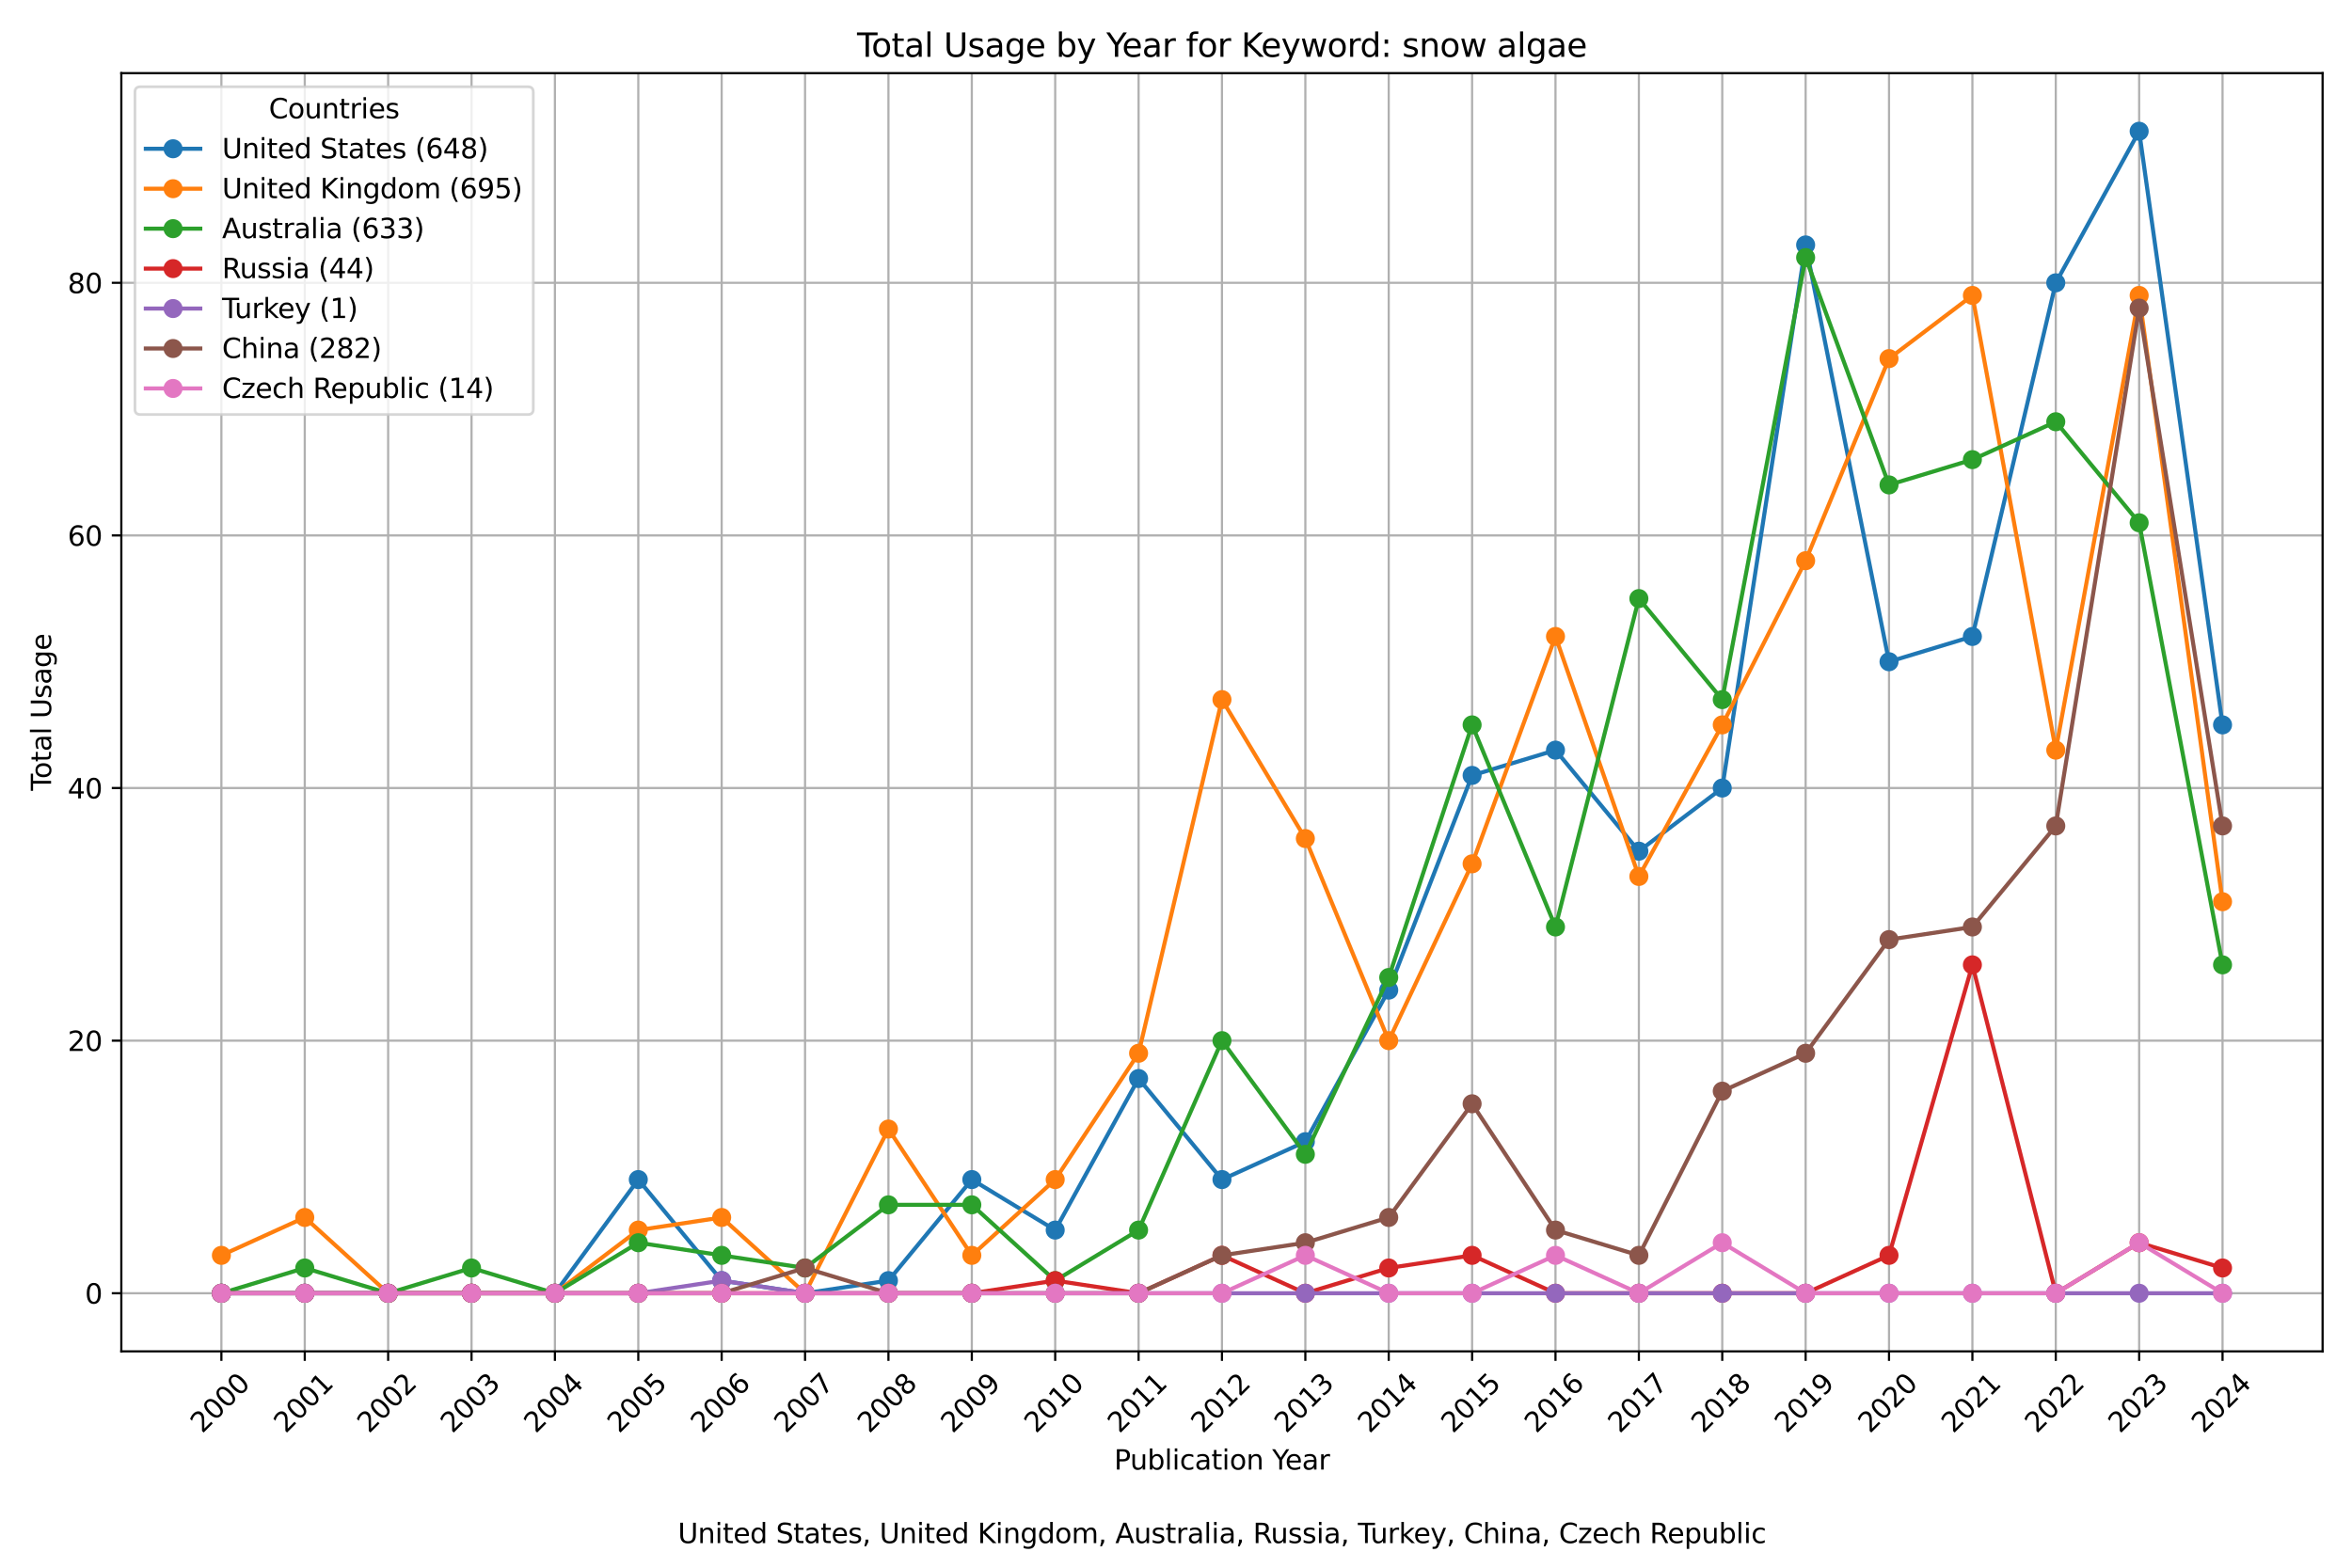 <?xml version="1.0" encoding="utf-8" standalone="no"?>
<!DOCTYPE svg PUBLIC "-//W3C//DTD SVG 1.1//EN"
  "http://www.w3.org/Graphics/SVG/1.1/DTD/svg11.dtd">
<svg xmlns:xlink="http://www.w3.org/1999/xlink" width="864pt" height="576pt" viewBox="0 0 864 576" xmlns="http://www.w3.org/2000/svg" version="1.1">
 <defs>
  <style type="text/css">*{stroke-linejoin: round; stroke-linecap: butt}</style>
 </defs>
 <g id="figure_1">
  <g id="patch_1">
   <path d="M 0 576 
L 864 576 
L 864 0 
L 0 0 
z
" style="fill: #ffffff"/>
  </g>
  <g id="axes_1">
   <g id="patch_2">
    <path d="M 44.57 496.512 
L 853.2 496.512 
L 853.2 26.88 
L 44.57 26.88 
z
" style="fill: #ffffff"/>
   </g>
   <g id="matplotlib.axis_1">
    <g id="xtick_1">
     <g id="line2d_1">
      <path d="M 81.326 496.512 
L 81.326 26.88 
" clip-path="url(#pffbcd3ac44)" style="fill: none; stroke: #b0b0b0; stroke-width: 0.8; stroke-linecap: square"/>
     </g>
     <g id="line2d_2">
      <defs>
       <path id="mc84de75fef" d="M 0 0 
L 0 3.5 
" style="stroke: #000000; stroke-width: 0.8"/>
      </defs>
      <g>
       <use xlink:href="#mc84de75fef" x="81.326" y="496.512" style="stroke: #000000; stroke-width: 0.8"/>
      </g>
     </g>
     <g id="text_1">
      <!-- 2000 -->
      <g transform="translate(74.279 526.881) rotate(-45) scale(0.1 -0.1)">
       <defs>
        <path id="DejaVuSans-32" d="M 1228 531 
L 3431 531 
L 3431 0 
L 469 0 
L 469 531 
Q 828 903 1448 1529 
Q 2069 2156 2228 2338 
Q 2531 2678 2651 2914 
Q 2772 3150 2772 3378 
Q 2772 3750 2511 3984 
Q 2250 4219 1831 4219 
Q 1534 4219 1204 4116 
Q 875 4013 500 3803 
L 500 4441 
Q 881 4594 1212 4672 
Q 1544 4750 1819 4750 
Q 2544 4750 2975 4387 
Q 3406 4025 3406 3419 
Q 3406 3131 3298 2873 
Q 3191 2616 2906 2266 
Q 2828 2175 2409 1742 
Q 1991 1309 1228 531 
z
" transform="scale(0.016)"/>
        <path id="DejaVuSans-30" d="M 2034 4250 
Q 1547 4250 1301 3770 
Q 1056 3291 1056 2328 
Q 1056 1369 1301 889 
Q 1547 409 2034 409 
Q 2525 409 2770 889 
Q 3016 1369 3016 2328 
Q 3016 3291 2770 3770 
Q 2525 4250 2034 4250 
z
M 2034 4750 
Q 2819 4750 3233 4129 
Q 3647 3509 3647 2328 
Q 3647 1150 3233 529 
Q 2819 -91 2034 -91 
Q 1250 -91 836 529 
Q 422 1150 422 2328 
Q 422 3509 836 4129 
Q 1250 4750 2034 4750 
z
" transform="scale(0.016)"/>
       </defs>
       <use xlink:href="#DejaVuSans-32"/>
       <use xlink:href="#DejaVuSans-30" x="63.623"/>
       <use xlink:href="#DejaVuSans-30" x="127.246"/>
       <use xlink:href="#DejaVuSans-30" x="190.869"/>
      </g>
     </g>
    </g>
    <g id="xtick_2">
     <g id="line2d_3">
      <path d="M 111.956 496.512 
L 111.956 26.88 
" clip-path="url(#pffbcd3ac44)" style="fill: none; stroke: #b0b0b0; stroke-width: 0.8; stroke-linecap: square"/>
     </g>
     <g id="line2d_4">
      <g>
       <use xlink:href="#mc84de75fef" x="111.956" y="496.512" style="stroke: #000000; stroke-width: 0.8"/>
      </g>
     </g>
     <g id="text_2">
      <!-- 2001 -->
      <g transform="translate(104.909 526.881) rotate(-45) scale(0.1 -0.1)">
       <defs>
        <path id="DejaVuSans-31" d="M 794 531 
L 1825 531 
L 1825 4091 
L 703 3866 
L 703 4441 
L 1819 4666 
L 2450 4666 
L 2450 531 
L 3481 531 
L 3481 0 
L 794 0 
L 794 531 
z
" transform="scale(0.016)"/>
       </defs>
       <use xlink:href="#DejaVuSans-32"/>
       <use xlink:href="#DejaVuSans-30" x="63.623"/>
       <use xlink:href="#DejaVuSans-30" x="127.246"/>
       <use xlink:href="#DejaVuSans-31" x="190.869"/>
      </g>
     </g>
    </g>
    <g id="xtick_3">
     <g id="line2d_5">
      <path d="M 142.586 496.512 
L 142.586 26.88 
" clip-path="url(#pffbcd3ac44)" style="fill: none; stroke: #b0b0b0; stroke-width: 0.8; stroke-linecap: square"/>
     </g>
     <g id="line2d_6">
      <g>
       <use xlink:href="#mc84de75fef" x="142.586" y="496.512" style="stroke: #000000; stroke-width: 0.8"/>
      </g>
     </g>
     <g id="text_3">
      <!-- 2002 -->
      <g transform="translate(135.539 526.881) rotate(-45) scale(0.1 -0.1)">
       <use xlink:href="#DejaVuSans-32"/>
       <use xlink:href="#DejaVuSans-30" x="63.623"/>
       <use xlink:href="#DejaVuSans-30" x="127.246"/>
       <use xlink:href="#DejaVuSans-32" x="190.869"/>
      </g>
     </g>
    </g>
    <g id="xtick_4">
     <g id="line2d_7">
      <path d="M 173.216 496.512 
L 173.216 26.88 
" clip-path="url(#pffbcd3ac44)" style="fill: none; stroke: #b0b0b0; stroke-width: 0.8; stroke-linecap: square"/>
     </g>
     <g id="line2d_8">
      <g>
       <use xlink:href="#mc84de75fef" x="173.216" y="496.512" style="stroke: #000000; stroke-width: 0.8"/>
      </g>
     </g>
     <g id="text_4">
      <!-- 2003 -->
      <g transform="translate(166.169 526.881) rotate(-45) scale(0.1 -0.1)">
       <defs>
        <path id="DejaVuSans-33" d="M 2597 2516 
Q 3050 2419 3304 2112 
Q 3559 1806 3559 1356 
Q 3559 666 3084 287 
Q 2609 -91 1734 -91 
Q 1441 -91 1130 -33 
Q 819 25 488 141 
L 488 750 
Q 750 597 1062 519 
Q 1375 441 1716 441 
Q 2309 441 2620 675 
Q 2931 909 2931 1356 
Q 2931 1769 2642 2001 
Q 2353 2234 1838 2234 
L 1294 2234 
L 1294 2753 
L 1863 2753 
Q 2328 2753 2575 2939 
Q 2822 3125 2822 3475 
Q 2822 3834 2567 4026 
Q 2313 4219 1838 4219 
Q 1578 4219 1281 4162 
Q 984 4106 628 3988 
L 628 4550 
Q 988 4650 1302 4700 
Q 1616 4750 1894 4750 
Q 2613 4750 3031 4423 
Q 3450 4097 3450 3541 
Q 3450 3153 3228 2886 
Q 3006 2619 2597 2516 
z
" transform="scale(0.016)"/>
       </defs>
       <use xlink:href="#DejaVuSans-32"/>
       <use xlink:href="#DejaVuSans-30" x="63.623"/>
       <use xlink:href="#DejaVuSans-30" x="127.246"/>
       <use xlink:href="#DejaVuSans-33" x="190.869"/>
      </g>
     </g>
    </g>
    <g id="xtick_5">
     <g id="line2d_9">
      <path d="M 203.846 496.512 
L 203.846 26.88 
" clip-path="url(#pffbcd3ac44)" style="fill: none; stroke: #b0b0b0; stroke-width: 0.8; stroke-linecap: square"/>
     </g>
     <g id="line2d_10">
      <g>
       <use xlink:href="#mc84de75fef" x="203.846" y="496.512" style="stroke: #000000; stroke-width: 0.8"/>
      </g>
     </g>
     <g id="text_5">
      <!-- 2004 -->
      <g transform="translate(196.799 526.881) rotate(-45) scale(0.1 -0.1)">
       <defs>
        <path id="DejaVuSans-34" d="M 2419 4116 
L 825 1625 
L 2419 1625 
L 2419 4116 
z
M 2253 4666 
L 3047 4666 
L 3047 1625 
L 3713 1625 
L 3713 1100 
L 3047 1100 
L 3047 0 
L 2419 0 
L 2419 1100 
L 313 1100 
L 313 1709 
L 2253 4666 
z
" transform="scale(0.016)"/>
       </defs>
       <use xlink:href="#DejaVuSans-32"/>
       <use xlink:href="#DejaVuSans-30" x="63.623"/>
       <use xlink:href="#DejaVuSans-30" x="127.246"/>
       <use xlink:href="#DejaVuSans-34" x="190.869"/>
      </g>
     </g>
    </g>
    <g id="xtick_6">
     <g id="line2d_11">
      <path d="M 234.476 496.512 
L 234.476 26.88 
" clip-path="url(#pffbcd3ac44)" style="fill: none; stroke: #b0b0b0; stroke-width: 0.8; stroke-linecap: square"/>
     </g>
     <g id="line2d_12">
      <g>
       <use xlink:href="#mc84de75fef" x="234.476" y="496.512" style="stroke: #000000; stroke-width: 0.8"/>
      </g>
     </g>
     <g id="text_6">
      <!-- 2005 -->
      <g transform="translate(227.429 526.881) rotate(-45) scale(0.1 -0.1)">
       <defs>
        <path id="DejaVuSans-35" d="M 691 4666 
L 3169 4666 
L 3169 4134 
L 1269 4134 
L 1269 2991 
Q 1406 3038 1543 3061 
Q 1681 3084 1819 3084 
Q 2600 3084 3056 2656 
Q 3513 2228 3513 1497 
Q 3513 744 3044 326 
Q 2575 -91 1722 -91 
Q 1428 -91 1123 -41 
Q 819 9 494 109 
L 494 744 
Q 775 591 1075 516 
Q 1375 441 1709 441 
Q 2250 441 2565 725 
Q 2881 1009 2881 1497 
Q 2881 1984 2565 2268 
Q 2250 2553 1709 2553 
Q 1456 2553 1204 2497 
Q 953 2441 691 2322 
L 691 4666 
z
" transform="scale(0.016)"/>
       </defs>
       <use xlink:href="#DejaVuSans-32"/>
       <use xlink:href="#DejaVuSans-30" x="63.623"/>
       <use xlink:href="#DejaVuSans-30" x="127.246"/>
       <use xlink:href="#DejaVuSans-35" x="190.869"/>
      </g>
     </g>
    </g>
    <g id="xtick_7">
     <g id="line2d_13">
      <path d="M 265.105 496.512 
L 265.105 26.88 
" clip-path="url(#pffbcd3ac44)" style="fill: none; stroke: #b0b0b0; stroke-width: 0.8; stroke-linecap: square"/>
     </g>
     <g id="line2d_14">
      <g>
       <use xlink:href="#mc84de75fef" x="265.105" y="496.512" style="stroke: #000000; stroke-width: 0.8"/>
      </g>
     </g>
     <g id="text_7">
      <!-- 2006 -->
      <g transform="translate(258.059 526.881) rotate(-45) scale(0.1 -0.1)">
       <defs>
        <path id="DejaVuSans-36" d="M 2113 2584 
Q 1688 2584 1439 2293 
Q 1191 2003 1191 1497 
Q 1191 994 1439 701 
Q 1688 409 2113 409 
Q 2538 409 2786 701 
Q 3034 994 3034 1497 
Q 3034 2003 2786 2293 
Q 2538 2584 2113 2584 
z
M 3366 4563 
L 3366 3988 
Q 3128 4100 2886 4159 
Q 2644 4219 2406 4219 
Q 1781 4219 1451 3797 
Q 1122 3375 1075 2522 
Q 1259 2794 1537 2939 
Q 1816 3084 2150 3084 
Q 2853 3084 3261 2657 
Q 3669 2231 3669 1497 
Q 3669 778 3244 343 
Q 2819 -91 2113 -91 
Q 1303 -91 875 529 
Q 447 1150 447 2328 
Q 447 3434 972 4092 
Q 1497 4750 2381 4750 
Q 2619 4750 2861 4703 
Q 3103 4656 3366 4563 
z
" transform="scale(0.016)"/>
       </defs>
       <use xlink:href="#DejaVuSans-32"/>
       <use xlink:href="#DejaVuSans-30" x="63.623"/>
       <use xlink:href="#DejaVuSans-30" x="127.246"/>
       <use xlink:href="#DejaVuSans-36" x="190.869"/>
      </g>
     </g>
    </g>
    <g id="xtick_8">
     <g id="line2d_15">
      <path d="M 295.735 496.512 
L 295.735 26.88 
" clip-path="url(#pffbcd3ac44)" style="fill: none; stroke: #b0b0b0; stroke-width: 0.8; stroke-linecap: square"/>
     </g>
     <g id="line2d_16">
      <g>
       <use xlink:href="#mc84de75fef" x="295.735" y="496.512" style="stroke: #000000; stroke-width: 0.8"/>
      </g>
     </g>
     <g id="text_8">
      <!-- 2007 -->
      <g transform="translate(288.689 526.881) rotate(-45) scale(0.1 -0.1)">
       <defs>
        <path id="DejaVuSans-37" d="M 525 4666 
L 3525 4666 
L 3525 4397 
L 1831 0 
L 1172 0 
L 2766 4134 
L 525 4134 
L 525 4666 
z
" transform="scale(0.016)"/>
       </defs>
       <use xlink:href="#DejaVuSans-32"/>
       <use xlink:href="#DejaVuSans-30" x="63.623"/>
       <use xlink:href="#DejaVuSans-30" x="127.246"/>
       <use xlink:href="#DejaVuSans-37" x="190.869"/>
      </g>
     </g>
    </g>
    <g id="xtick_9">
     <g id="line2d_17">
      <path d="M 326.365 496.512 
L 326.365 26.88 
" clip-path="url(#pffbcd3ac44)" style="fill: none; stroke: #b0b0b0; stroke-width: 0.8; stroke-linecap: square"/>
     </g>
     <g id="line2d_18">
      <g>
       <use xlink:href="#mc84de75fef" x="326.365" y="496.512" style="stroke: #000000; stroke-width: 0.8"/>
      </g>
     </g>
     <g id="text_9">
      <!-- 2008 -->
      <g transform="translate(319.319 526.881) rotate(-45) scale(0.1 -0.1)">
       <defs>
        <path id="DejaVuSans-38" d="M 2034 2216 
Q 1584 2216 1326 1975 
Q 1069 1734 1069 1313 
Q 1069 891 1326 650 
Q 1584 409 2034 409 
Q 2484 409 2743 651 
Q 3003 894 3003 1313 
Q 3003 1734 2745 1975 
Q 2488 2216 2034 2216 
z
M 1403 2484 
Q 997 2584 770 2862 
Q 544 3141 544 3541 
Q 544 4100 942 4425 
Q 1341 4750 2034 4750 
Q 2731 4750 3128 4425 
Q 3525 4100 3525 3541 
Q 3525 3141 3298 2862 
Q 3072 2584 2669 2484 
Q 3125 2378 3379 2068 
Q 3634 1759 3634 1313 
Q 3634 634 3220 271 
Q 2806 -91 2034 -91 
Q 1263 -91 848 271 
Q 434 634 434 1313 
Q 434 1759 690 2068 
Q 947 2378 1403 2484 
z
M 1172 3481 
Q 1172 3119 1398 2916 
Q 1625 2713 2034 2713 
Q 2441 2713 2670 2916 
Q 2900 3119 2900 3481 
Q 2900 3844 2670 4047 
Q 2441 4250 2034 4250 
Q 1625 4250 1398 4047 
Q 1172 3844 1172 3481 
z
" transform="scale(0.016)"/>
       </defs>
       <use xlink:href="#DejaVuSans-32"/>
       <use xlink:href="#DejaVuSans-30" x="63.623"/>
       <use xlink:href="#DejaVuSans-30" x="127.246"/>
       <use xlink:href="#DejaVuSans-38" x="190.869"/>
      </g>
     </g>
    </g>
    <g id="xtick_10">
     <g id="line2d_19">
      <path d="M 356.995 496.512 
L 356.995 26.88 
" clip-path="url(#pffbcd3ac44)" style="fill: none; stroke: #b0b0b0; stroke-width: 0.8; stroke-linecap: square"/>
     </g>
     <g id="line2d_20">
      <g>
       <use xlink:href="#mc84de75fef" x="356.995" y="496.512" style="stroke: #000000; stroke-width: 0.8"/>
      </g>
     </g>
     <g id="text_10">
      <!-- 2009 -->
      <g transform="translate(349.948 526.881) rotate(-45) scale(0.1 -0.1)">
       <defs>
        <path id="DejaVuSans-39" d="M 703 97 
L 703 672 
Q 941 559 1184 500 
Q 1428 441 1663 441 
Q 2288 441 2617 861 
Q 2947 1281 2994 2138 
Q 2813 1869 2534 1725 
Q 2256 1581 1919 1581 
Q 1219 1581 811 2004 
Q 403 2428 403 3163 
Q 403 3881 828 4315 
Q 1253 4750 1959 4750 
Q 2769 4750 3195 4129 
Q 3622 3509 3622 2328 
Q 3622 1225 3098 567 
Q 2575 -91 1691 -91 
Q 1453 -91 1209 -44 
Q 966 3 703 97 
z
M 1959 2075 
Q 2384 2075 2632 2365 
Q 2881 2656 2881 3163 
Q 2881 3666 2632 3958 
Q 2384 4250 1959 4250 
Q 1534 4250 1286 3958 
Q 1038 3666 1038 3163 
Q 1038 2656 1286 2365 
Q 1534 2075 1959 2075 
z
" transform="scale(0.016)"/>
       </defs>
       <use xlink:href="#DejaVuSans-32"/>
       <use xlink:href="#DejaVuSans-30" x="63.623"/>
       <use xlink:href="#DejaVuSans-30" x="127.246"/>
       <use xlink:href="#DejaVuSans-39" x="190.869"/>
      </g>
     </g>
    </g>
    <g id="xtick_11">
     <g id="line2d_21">
      <path d="M 387.625 496.512 
L 387.625 26.88 
" clip-path="url(#pffbcd3ac44)" style="fill: none; stroke: #b0b0b0; stroke-width: 0.8; stroke-linecap: square"/>
     </g>
     <g id="line2d_22">
      <g>
       <use xlink:href="#mc84de75fef" x="387.625" y="496.512" style="stroke: #000000; stroke-width: 0.8"/>
      </g>
     </g>
     <g id="text_11">
      <!-- 2010 -->
      <g transform="translate(380.578 526.881) rotate(-45) scale(0.1 -0.1)">
       <use xlink:href="#DejaVuSans-32"/>
       <use xlink:href="#DejaVuSans-30" x="63.623"/>
       <use xlink:href="#DejaVuSans-31" x="127.246"/>
       <use xlink:href="#DejaVuSans-30" x="190.869"/>
      </g>
     </g>
    </g>
    <g id="xtick_12">
     <g id="line2d_23">
      <path d="M 418.255 496.512 
L 418.255 26.88 
" clip-path="url(#pffbcd3ac44)" style="fill: none; stroke: #b0b0b0; stroke-width: 0.8; stroke-linecap: square"/>
     </g>
     <g id="line2d_24">
      <g>
       <use xlink:href="#mc84de75fef" x="418.255" y="496.512" style="stroke: #000000; stroke-width: 0.8"/>
      </g>
     </g>
     <g id="text_12">
      <!-- 2011 -->
      <g transform="translate(411.208 526.881) rotate(-45) scale(0.1 -0.1)">
       <use xlink:href="#DejaVuSans-32"/>
       <use xlink:href="#DejaVuSans-30" x="63.623"/>
       <use xlink:href="#DejaVuSans-31" x="127.246"/>
       <use xlink:href="#DejaVuSans-31" x="190.869"/>
      </g>
     </g>
    </g>
    <g id="xtick_13">
     <g id="line2d_25">
      <path d="M 448.885 496.512 
L 448.885 26.88 
" clip-path="url(#pffbcd3ac44)" style="fill: none; stroke: #b0b0b0; stroke-width: 0.8; stroke-linecap: square"/>
     </g>
     <g id="line2d_26">
      <g>
       <use xlink:href="#mc84de75fef" x="448.885" y="496.512" style="stroke: #000000; stroke-width: 0.8"/>
      </g>
     </g>
     <g id="text_13">
      <!-- 2012 -->
      <g transform="translate(441.838 526.881) rotate(-45) scale(0.1 -0.1)">
       <use xlink:href="#DejaVuSans-32"/>
       <use xlink:href="#DejaVuSans-30" x="63.623"/>
       <use xlink:href="#DejaVuSans-31" x="127.246"/>
       <use xlink:href="#DejaVuSans-32" x="190.869"/>
      </g>
     </g>
    </g>
    <g id="xtick_14">
     <g id="line2d_27">
      <path d="M 479.515 496.512 
L 479.515 26.88 
" clip-path="url(#pffbcd3ac44)" style="fill: none; stroke: #b0b0b0; stroke-width: 0.8; stroke-linecap: square"/>
     </g>
     <g id="line2d_28">
      <g>
       <use xlink:href="#mc84de75fef" x="479.515" y="496.512" style="stroke: #000000; stroke-width: 0.8"/>
      </g>
     </g>
     <g id="text_14">
      <!-- 2013 -->
      <g transform="translate(472.468 526.881) rotate(-45) scale(0.1 -0.1)">
       <use xlink:href="#DejaVuSans-32"/>
       <use xlink:href="#DejaVuSans-30" x="63.623"/>
       <use xlink:href="#DejaVuSans-31" x="127.246"/>
       <use xlink:href="#DejaVuSans-33" x="190.869"/>
      </g>
     </g>
    </g>
    <g id="xtick_15">
     <g id="line2d_29">
      <path d="M 510.145 496.512 
L 510.145 26.88 
" clip-path="url(#pffbcd3ac44)" style="fill: none; stroke: #b0b0b0; stroke-width: 0.8; stroke-linecap: square"/>
     </g>
     <g id="line2d_30">
      <g>
       <use xlink:href="#mc84de75fef" x="510.145" y="496.512" style="stroke: #000000; stroke-width: 0.8"/>
      </g>
     </g>
     <g id="text_15">
      <!-- 2014 -->
      <g transform="translate(503.098 526.881) rotate(-45) scale(0.1 -0.1)">
       <use xlink:href="#DejaVuSans-32"/>
       <use xlink:href="#DejaVuSans-30" x="63.623"/>
       <use xlink:href="#DejaVuSans-31" x="127.246"/>
       <use xlink:href="#DejaVuSans-34" x="190.869"/>
      </g>
     </g>
    </g>
    <g id="xtick_16">
     <g id="line2d_31">
      <path d="M 540.775 496.512 
L 540.775 26.88 
" clip-path="url(#pffbcd3ac44)" style="fill: none; stroke: #b0b0b0; stroke-width: 0.8; stroke-linecap: square"/>
     </g>
     <g id="line2d_32">
      <g>
       <use xlink:href="#mc84de75fef" x="540.775" y="496.512" style="stroke: #000000; stroke-width: 0.8"/>
      </g>
     </g>
     <g id="text_16">
      <!-- 2015 -->
      <g transform="translate(533.728 526.881) rotate(-45) scale(0.1 -0.1)">
       <use xlink:href="#DejaVuSans-32"/>
       <use xlink:href="#DejaVuSans-30" x="63.623"/>
       <use xlink:href="#DejaVuSans-31" x="127.246"/>
       <use xlink:href="#DejaVuSans-35" x="190.869"/>
      </g>
     </g>
    </g>
    <g id="xtick_17">
     <g id="line2d_33">
      <path d="M 571.405 496.512 
L 571.405 26.88 
" clip-path="url(#pffbcd3ac44)" style="fill: none; stroke: #b0b0b0; stroke-width: 0.8; stroke-linecap: square"/>
     </g>
     <g id="line2d_34">
      <g>
       <use xlink:href="#mc84de75fef" x="571.405" y="496.512" style="stroke: #000000; stroke-width: 0.8"/>
      </g>
     </g>
     <g id="text_17">
      <!-- 2016 -->
      <g transform="translate(564.358 526.881) rotate(-45) scale(0.1 -0.1)">
       <use xlink:href="#DejaVuSans-32"/>
       <use xlink:href="#DejaVuSans-30" x="63.623"/>
       <use xlink:href="#DejaVuSans-31" x="127.246"/>
       <use xlink:href="#DejaVuSans-36" x="190.869"/>
      </g>
     </g>
    </g>
    <g id="xtick_18">
     <g id="line2d_35">
      <path d="M 602.035 496.512 
L 602.035 26.88 
" clip-path="url(#pffbcd3ac44)" style="fill: none; stroke: #b0b0b0; stroke-width: 0.8; stroke-linecap: square"/>
     </g>
     <g id="line2d_36">
      <g>
       <use xlink:href="#mc84de75fef" x="602.035" y="496.512" style="stroke: #000000; stroke-width: 0.8"/>
      </g>
     </g>
     <g id="text_18">
      <!-- 2017 -->
      <g transform="translate(594.988 526.881) rotate(-45) scale(0.1 -0.1)">
       <use xlink:href="#DejaVuSans-32"/>
       <use xlink:href="#DejaVuSans-30" x="63.623"/>
       <use xlink:href="#DejaVuSans-31" x="127.246"/>
       <use xlink:href="#DejaVuSans-37" x="190.869"/>
      </g>
     </g>
    </g>
    <g id="xtick_19">
     <g id="line2d_37">
      <path d="M 632.665 496.512 
L 632.665 26.88 
" clip-path="url(#pffbcd3ac44)" style="fill: none; stroke: #b0b0b0; stroke-width: 0.8; stroke-linecap: square"/>
     </g>
     <g id="line2d_38">
      <g>
       <use xlink:href="#mc84de75fef" x="632.665" y="496.512" style="stroke: #000000; stroke-width: 0.8"/>
      </g>
     </g>
     <g id="text_19">
      <!-- 2018 -->
      <g transform="translate(625.618 526.881) rotate(-45) scale(0.1 -0.1)">
       <use xlink:href="#DejaVuSans-32"/>
       <use xlink:href="#DejaVuSans-30" x="63.623"/>
       <use xlink:href="#DejaVuSans-31" x="127.246"/>
       <use xlink:href="#DejaVuSans-38" x="190.869"/>
      </g>
     </g>
    </g>
    <g id="xtick_20">
     <g id="line2d_39">
      <path d="M 663.294 496.512 
L 663.294 26.88 
" clip-path="url(#pffbcd3ac44)" style="fill: none; stroke: #b0b0b0; stroke-width: 0.8; stroke-linecap: square"/>
     </g>
     <g id="line2d_40">
      <g>
       <use xlink:href="#mc84de75fef" x="663.294" y="496.512" style="stroke: #000000; stroke-width: 0.8"/>
      </g>
     </g>
     <g id="text_20">
      <!-- 2019 -->
      <g transform="translate(656.248 526.881) rotate(-45) scale(0.1 -0.1)">
       <use xlink:href="#DejaVuSans-32"/>
       <use xlink:href="#DejaVuSans-30" x="63.623"/>
       <use xlink:href="#DejaVuSans-31" x="127.246"/>
       <use xlink:href="#DejaVuSans-39" x="190.869"/>
      </g>
     </g>
    </g>
    <g id="xtick_21">
     <g id="line2d_41">
      <path d="M 693.924 496.512 
L 693.924 26.88 
" clip-path="url(#pffbcd3ac44)" style="fill: none; stroke: #b0b0b0; stroke-width: 0.8; stroke-linecap: square"/>
     </g>
     <g id="line2d_42">
      <g>
       <use xlink:href="#mc84de75fef" x="693.924" y="496.512" style="stroke: #000000; stroke-width: 0.8"/>
      </g>
     </g>
     <g id="text_21">
      <!-- 2020 -->
      <g transform="translate(686.878 526.881) rotate(-45) scale(0.1 -0.1)">
       <use xlink:href="#DejaVuSans-32"/>
       <use xlink:href="#DejaVuSans-30" x="63.623"/>
       <use xlink:href="#DejaVuSans-32" x="127.246"/>
       <use xlink:href="#DejaVuSans-30" x="190.869"/>
      </g>
     </g>
    </g>
    <g id="xtick_22">
     <g id="line2d_43">
      <path d="M 724.554 496.512 
L 724.554 26.88 
" clip-path="url(#pffbcd3ac44)" style="fill: none; stroke: #b0b0b0; stroke-width: 0.8; stroke-linecap: square"/>
     </g>
     <g id="line2d_44">
      <g>
       <use xlink:href="#mc84de75fef" x="724.554" y="496.512" style="stroke: #000000; stroke-width: 0.8"/>
      </g>
     </g>
     <g id="text_22">
      <!-- 2021 -->
      <g transform="translate(717.508 526.881) rotate(-45) scale(0.1 -0.1)">
       <use xlink:href="#DejaVuSans-32"/>
       <use xlink:href="#DejaVuSans-30" x="63.623"/>
       <use xlink:href="#DejaVuSans-32" x="127.246"/>
       <use xlink:href="#DejaVuSans-31" x="190.869"/>
      </g>
     </g>
    </g>
    <g id="xtick_23">
     <g id="line2d_45">
      <path d="M 755.184 496.512 
L 755.184 26.88 
" clip-path="url(#pffbcd3ac44)" style="fill: none; stroke: #b0b0b0; stroke-width: 0.8; stroke-linecap: square"/>
     </g>
     <g id="line2d_46">
      <g>
       <use xlink:href="#mc84de75fef" x="755.184" y="496.512" style="stroke: #000000; stroke-width: 0.8"/>
      </g>
     </g>
     <g id="text_23">
      <!-- 2022 -->
      <g transform="translate(748.137 526.881) rotate(-45) scale(0.1 -0.1)">
       <use xlink:href="#DejaVuSans-32"/>
       <use xlink:href="#DejaVuSans-30" x="63.623"/>
       <use xlink:href="#DejaVuSans-32" x="127.246"/>
       <use xlink:href="#DejaVuSans-32" x="190.869"/>
      </g>
     </g>
    </g>
    <g id="xtick_24">
     <g id="line2d_47">
      <path d="M 785.814 496.512 
L 785.814 26.88 
" clip-path="url(#pffbcd3ac44)" style="fill: none; stroke: #b0b0b0; stroke-width: 0.8; stroke-linecap: square"/>
     </g>
     <g id="line2d_48">
      <g>
       <use xlink:href="#mc84de75fef" x="785.814" y="496.512" style="stroke: #000000; stroke-width: 0.8"/>
      </g>
     </g>
     <g id="text_24">
      <!-- 2023 -->
      <g transform="translate(778.767 526.881) rotate(-45) scale(0.1 -0.1)">
       <use xlink:href="#DejaVuSans-32"/>
       <use xlink:href="#DejaVuSans-30" x="63.623"/>
       <use xlink:href="#DejaVuSans-32" x="127.246"/>
       <use xlink:href="#DejaVuSans-33" x="190.869"/>
      </g>
     </g>
    </g>
    <g id="xtick_25">
     <g id="line2d_49">
      <path d="M 816.444 496.512 
L 816.444 26.88 
" clip-path="url(#pffbcd3ac44)" style="fill: none; stroke: #b0b0b0; stroke-width: 0.8; stroke-linecap: square"/>
     </g>
     <g id="line2d_50">
      <g>
       <use xlink:href="#mc84de75fef" x="816.444" y="496.512" style="stroke: #000000; stroke-width: 0.8"/>
      </g>
     </g>
     <g id="text_25">
      <!-- 2024 -->
      <g transform="translate(809.397 526.881) rotate(-45) scale(0.1 -0.1)">
       <use xlink:href="#DejaVuSans-32"/>
       <use xlink:href="#DejaVuSans-30" x="63.623"/>
       <use xlink:href="#DejaVuSans-32" x="127.246"/>
       <use xlink:href="#DejaVuSans-34" x="190.869"/>
      </g>
     </g>
    </g>
    <g id="text_26">
     <!-- Publication Year -->
     <g transform="translate(409.269 539.95) scale(0.1 -0.1)">
      <defs>
       <path id="DejaVuSans-50" d="M 1259 4147 
L 1259 2394 
L 2053 2394 
Q 2494 2394 2734 2622 
Q 2975 2850 2975 3272 
Q 2975 3691 2734 3919 
Q 2494 4147 2053 4147 
L 1259 4147 
z
M 628 4666 
L 2053 4666 
Q 2838 4666 3239 4311 
Q 3641 3956 3641 3272 
Q 3641 2581 3239 2228 
Q 2838 1875 2053 1875 
L 1259 1875 
L 1259 0 
L 628 0 
L 628 4666 
z
" transform="scale(0.016)"/>
       <path id="DejaVuSans-75" d="M 544 1381 
L 544 3500 
L 1119 3500 
L 1119 1403 
Q 1119 906 1312 657 
Q 1506 409 1894 409 
Q 2359 409 2629 706 
Q 2900 1003 2900 1516 
L 2900 3500 
L 3475 3500 
L 3475 0 
L 2900 0 
L 2900 538 
Q 2691 219 2414 64 
Q 2138 -91 1772 -91 
Q 1169 -91 856 284 
Q 544 659 544 1381 
z
M 1991 3584 
L 1991 3584 
z
" transform="scale(0.016)"/>
       <path id="DejaVuSans-62" d="M 3116 1747 
Q 3116 2381 2855 2742 
Q 2594 3103 2138 3103 
Q 1681 3103 1420 2742 
Q 1159 2381 1159 1747 
Q 1159 1113 1420 752 
Q 1681 391 2138 391 
Q 2594 391 2855 752 
Q 3116 1113 3116 1747 
z
M 1159 2969 
Q 1341 3281 1617 3432 
Q 1894 3584 2278 3584 
Q 2916 3584 3314 3078 
Q 3713 2572 3713 1747 
Q 3713 922 3314 415 
Q 2916 -91 2278 -91 
Q 1894 -91 1617 61 
Q 1341 213 1159 525 
L 1159 0 
L 581 0 
L 581 4863 
L 1159 4863 
L 1159 2969 
z
" transform="scale(0.016)"/>
       <path id="DejaVuSans-6c" d="M 603 4863 
L 1178 4863 
L 1178 0 
L 603 0 
L 603 4863 
z
" transform="scale(0.016)"/>
       <path id="DejaVuSans-69" d="M 603 3500 
L 1178 3500 
L 1178 0 
L 603 0 
L 603 3500 
z
M 603 4863 
L 1178 4863 
L 1178 4134 
L 603 4134 
L 603 4863 
z
" transform="scale(0.016)"/>
       <path id="DejaVuSans-63" d="M 3122 3366 
L 3122 2828 
Q 2878 2963 2633 3030 
Q 2388 3097 2138 3097 
Q 1578 3097 1268 2742 
Q 959 2388 959 1747 
Q 959 1106 1268 751 
Q 1578 397 2138 397 
Q 2388 397 2633 464 
Q 2878 531 3122 666 
L 3122 134 
Q 2881 22 2623 -34 
Q 2366 -91 2075 -91 
Q 1284 -91 818 406 
Q 353 903 353 1747 
Q 353 2603 823 3093 
Q 1294 3584 2113 3584 
Q 2378 3584 2631 3529 
Q 2884 3475 3122 3366 
z
" transform="scale(0.016)"/>
       <path id="DejaVuSans-61" d="M 2194 1759 
Q 1497 1759 1228 1600 
Q 959 1441 959 1056 
Q 959 750 1161 570 
Q 1363 391 1709 391 
Q 2188 391 2477 730 
Q 2766 1069 2766 1631 
L 2766 1759 
L 2194 1759 
z
M 3341 1997 
L 3341 0 
L 2766 0 
L 2766 531 
Q 2569 213 2275 61 
Q 1981 -91 1556 -91 
Q 1019 -91 701 211 
Q 384 513 384 1019 
Q 384 1609 779 1909 
Q 1175 2209 1959 2209 
L 2766 2209 
L 2766 2266 
Q 2766 2663 2505 2880 
Q 2244 3097 1772 3097 
Q 1472 3097 1187 3025 
Q 903 2953 641 2809 
L 641 3341 
Q 956 3463 1253 3523 
Q 1550 3584 1831 3584 
Q 2591 3584 2966 3190 
Q 3341 2797 3341 1997 
z
" transform="scale(0.016)"/>
       <path id="DejaVuSans-74" d="M 1172 4494 
L 1172 3500 
L 2356 3500 
L 2356 3053 
L 1172 3053 
L 1172 1153 
Q 1172 725 1289 603 
Q 1406 481 1766 481 
L 2356 481 
L 2356 0 
L 1766 0 
Q 1100 0 847 248 
Q 594 497 594 1153 
L 594 3053 
L 172 3053 
L 172 3500 
L 594 3500 
L 594 4494 
L 1172 4494 
z
" transform="scale(0.016)"/>
       <path id="DejaVuSans-6f" d="M 1959 3097 
Q 1497 3097 1228 2736 
Q 959 2375 959 1747 
Q 959 1119 1226 758 
Q 1494 397 1959 397 
Q 2419 397 2687 759 
Q 2956 1122 2956 1747 
Q 2956 2369 2687 2733 
Q 2419 3097 1959 3097 
z
M 1959 3584 
Q 2709 3584 3137 3096 
Q 3566 2609 3566 1747 
Q 3566 888 3137 398 
Q 2709 -91 1959 -91 
Q 1206 -91 779 398 
Q 353 888 353 1747 
Q 353 2609 779 3096 
Q 1206 3584 1959 3584 
z
" transform="scale(0.016)"/>
       <path id="DejaVuSans-6e" d="M 3513 2113 
L 3513 0 
L 2938 0 
L 2938 2094 
Q 2938 2591 2744 2837 
Q 2550 3084 2163 3084 
Q 1697 3084 1428 2787 
Q 1159 2491 1159 1978 
L 1159 0 
L 581 0 
L 581 3500 
L 1159 3500 
L 1159 2956 
Q 1366 3272 1645 3428 
Q 1925 3584 2291 3584 
Q 2894 3584 3203 3211 
Q 3513 2838 3513 2113 
z
" transform="scale(0.016)"/>
       <path id="DejaVuSans-20" transform="scale(0.016)"/>
       <path id="DejaVuSans-59" d="M -13 4666 
L 666 4666 
L 1959 2747 
L 3244 4666 
L 3922 4666 
L 2272 2222 
L 2272 0 
L 1638 0 
L 1638 2222 
L -13 4666 
z
" transform="scale(0.016)"/>
       <path id="DejaVuSans-65" d="M 3597 1894 
L 3597 1613 
L 953 1613 
Q 991 1019 1311 708 
Q 1631 397 2203 397 
Q 2534 397 2845 478 
Q 3156 559 3463 722 
L 3463 178 
Q 3153 47 2828 -22 
Q 2503 -91 2169 -91 
Q 1331 -91 842 396 
Q 353 884 353 1716 
Q 353 2575 817 3079 
Q 1281 3584 2069 3584 
Q 2775 3584 3186 3129 
Q 3597 2675 3597 1894 
z
M 3022 2063 
Q 3016 2534 2758 2815 
Q 2500 3097 2075 3097 
Q 1594 3097 1305 2825 
Q 1016 2553 972 2059 
L 3022 2063 
z
" transform="scale(0.016)"/>
       <path id="DejaVuSans-72" d="M 2631 2963 
Q 2534 3019 2420 3045 
Q 2306 3072 2169 3072 
Q 1681 3072 1420 2755 
Q 1159 2438 1159 1844 
L 1159 0 
L 581 0 
L 581 3500 
L 1159 3500 
L 1159 2956 
Q 1341 3275 1631 3429 
Q 1922 3584 2338 3584 
Q 2397 3584 2469 3576 
Q 2541 3569 2628 3553 
L 2631 2963 
z
" transform="scale(0.016)"/>
      </defs>
      <use xlink:href="#DejaVuSans-50"/>
      <use xlink:href="#DejaVuSans-75" x="58.553"/>
      <use xlink:href="#DejaVuSans-62" x="121.932"/>
      <use xlink:href="#DejaVuSans-6c" x="185.408"/>
      <use xlink:href="#DejaVuSans-69" x="213.191"/>
      <use xlink:href="#DejaVuSans-63" x="240.975"/>
      <use xlink:href="#DejaVuSans-61" x="295.955"/>
      <use xlink:href="#DejaVuSans-74" x="357.234"/>
      <use xlink:href="#DejaVuSans-69" x="396.443"/>
      <use xlink:href="#DejaVuSans-6f" x="424.227"/>
      <use xlink:href="#DejaVuSans-6e" x="485.408"/>
      <use xlink:href="#DejaVuSans-20" x="548.787"/>
      <use xlink:href="#DejaVuSans-59" x="580.574"/>
      <use xlink:href="#DejaVuSans-65" x="628.408"/>
      <use xlink:href="#DejaVuSans-61" x="689.932"/>
      <use xlink:href="#DejaVuSans-72" x="751.211"/>
     </g>
    </g>
   </g>
   <g id="matplotlib.axis_2">
    <g id="ytick_1">
     <g id="line2d_51">
      <path d="M 44.57 475.165 
L 853.2 475.165 
" clip-path="url(#pffbcd3ac44)" style="fill: none; stroke: #b0b0b0; stroke-width: 0.8; stroke-linecap: square"/>
     </g>
     <g id="line2d_52">
      <defs>
       <path id="m0040edcee4" d="M 0 0 
L -3.5 0 
" style="stroke: #000000; stroke-width: 0.8"/>
      </defs>
      <g>
       <use xlink:href="#m0040edcee4" x="44.57" y="475.165" style="stroke: #000000; stroke-width: 0.8"/>
      </g>
     </g>
     <g id="text_27">
      <!-- 0 -->
      <g transform="translate(31.207 478.964) scale(0.1 -0.1)">
       <use xlink:href="#DejaVuSans-30"/>
      </g>
     </g>
    </g>
    <g id="ytick_2">
     <g id="line2d_53">
      <path d="M 44.57 382.352 
L 853.2 382.352 
" clip-path="url(#pffbcd3ac44)" style="fill: none; stroke: #b0b0b0; stroke-width: 0.8; stroke-linecap: square"/>
     </g>
     <g id="line2d_54">
      <g>
       <use xlink:href="#m0040edcee4" x="44.57" y="382.352" style="stroke: #000000; stroke-width: 0.8"/>
      </g>
     </g>
     <g id="text_28">
      <!-- 20 -->
      <g transform="translate(24.845 386.152) scale(0.1 -0.1)">
       <use xlink:href="#DejaVuSans-32"/>
       <use xlink:href="#DejaVuSans-30" x="63.623"/>
      </g>
     </g>
    </g>
    <g id="ytick_3">
     <g id="line2d_55">
      <path d="M 44.57 289.54 
L 853.2 289.54 
" clip-path="url(#pffbcd3ac44)" style="fill: none; stroke: #b0b0b0; stroke-width: 0.8; stroke-linecap: square"/>
     </g>
     <g id="line2d_56">
      <g>
       <use xlink:href="#m0040edcee4" x="44.57" y="289.54" style="stroke: #000000; stroke-width: 0.8"/>
      </g>
     </g>
     <g id="text_29">
      <!-- 40 -->
      <g transform="translate(24.845 293.339) scale(0.1 -0.1)">
       <use xlink:href="#DejaVuSans-34"/>
       <use xlink:href="#DejaVuSans-30" x="63.623"/>
      </g>
     </g>
    </g>
    <g id="ytick_4">
     <g id="line2d_57">
      <path d="M 44.57 196.727 
L 853.2 196.727 
" clip-path="url(#pffbcd3ac44)" style="fill: none; stroke: #b0b0b0; stroke-width: 0.8; stroke-linecap: square"/>
     </g>
     <g id="line2d_58">
      <g>
       <use xlink:href="#m0040edcee4" x="44.57" y="196.727" style="stroke: #000000; stroke-width: 0.8"/>
      </g>
     </g>
     <g id="text_30">
      <!-- 60 -->
      <g transform="translate(24.845 200.526) scale(0.1 -0.1)">
       <use xlink:href="#DejaVuSans-36"/>
       <use xlink:href="#DejaVuSans-30" x="63.623"/>
      </g>
     </g>
    </g>
    <g id="ytick_5">
     <g id="line2d_59">
      <path d="M 44.57 103.914 
L 853.2 103.914 
" clip-path="url(#pffbcd3ac44)" style="fill: none; stroke: #b0b0b0; stroke-width: 0.8; stroke-linecap: square"/>
     </g>
     <g id="line2d_60">
      <g>
       <use xlink:href="#m0040edcee4" x="44.57" y="103.914" style="stroke: #000000; stroke-width: 0.8"/>
      </g>
     </g>
     <g id="text_31">
      <!-- 80 -->
      <g transform="translate(24.845 107.714) scale(0.1 -0.1)">
       <use xlink:href="#DejaVuSans-38"/>
       <use xlink:href="#DejaVuSans-30" x="63.623"/>
      </g>
     </g>
    </g>
    <g id="text_32">
     <!-- Total Usage -->
     <g transform="translate(18.765 290.541) rotate(-90) scale(0.1 -0.1)">
      <defs>
       <path id="DejaVuSans-54" d="M -19 4666 
L 3928 4666 
L 3928 4134 
L 2272 4134 
L 2272 0 
L 1638 0 
L 1638 4134 
L -19 4134 
L -19 4666 
z
" transform="scale(0.016)"/>
       <path id="DejaVuSans-55" d="M 556 4666 
L 1191 4666 
L 1191 1831 
Q 1191 1081 1462 751 
Q 1734 422 2344 422 
Q 2950 422 3222 751 
Q 3494 1081 3494 1831 
L 3494 4666 
L 4128 4666 
L 4128 1753 
Q 4128 841 3676 375 
Q 3225 -91 2344 -91 
Q 1459 -91 1007 375 
Q 556 841 556 1753 
L 556 4666 
z
" transform="scale(0.016)"/>
       <path id="DejaVuSans-73" d="M 2834 3397 
L 2834 2853 
Q 2591 2978 2328 3040 
Q 2066 3103 1784 3103 
Q 1356 3103 1142 2972 
Q 928 2841 928 2578 
Q 928 2378 1081 2264 
Q 1234 2150 1697 2047 
L 1894 2003 
Q 2506 1872 2764 1633 
Q 3022 1394 3022 966 
Q 3022 478 2636 193 
Q 2250 -91 1575 -91 
Q 1294 -91 989 -36 
Q 684 19 347 128 
L 347 722 
Q 666 556 975 473 
Q 1284 391 1588 391 
Q 1994 391 2212 530 
Q 2431 669 2431 922 
Q 2431 1156 2273 1281 
Q 2116 1406 1581 1522 
L 1381 1569 
Q 847 1681 609 1914 
Q 372 2147 372 2553 
Q 372 3047 722 3315 
Q 1072 3584 1716 3584 
Q 2034 3584 2315 3537 
Q 2597 3491 2834 3397 
z
" transform="scale(0.016)"/>
       <path id="DejaVuSans-67" d="M 2906 1791 
Q 2906 2416 2648 2759 
Q 2391 3103 1925 3103 
Q 1463 3103 1205 2759 
Q 947 2416 947 1791 
Q 947 1169 1205 825 
Q 1463 481 1925 481 
Q 2391 481 2648 825 
Q 2906 1169 2906 1791 
z
M 3481 434 
Q 3481 -459 3084 -895 
Q 2688 -1331 1869 -1331 
Q 1566 -1331 1297 -1286 
Q 1028 -1241 775 -1147 
L 775 -588 
Q 1028 -725 1275 -790 
Q 1522 -856 1778 -856 
Q 2344 -856 2625 -561 
Q 2906 -266 2906 331 
L 2906 616 
Q 2728 306 2450 153 
Q 2172 0 1784 0 
Q 1141 0 747 490 
Q 353 981 353 1791 
Q 353 2603 747 3093 
Q 1141 3584 1784 3584 
Q 2172 3584 2450 3431 
Q 2728 3278 2906 2969 
L 2906 3500 
L 3481 3500 
L 3481 434 
z
" transform="scale(0.016)"/>
      </defs>
      <use xlink:href="#DejaVuSans-54"/>
      <use xlink:href="#DejaVuSans-6f" x="44.084"/>
      <use xlink:href="#DejaVuSans-74" x="105.266"/>
      <use xlink:href="#DejaVuSans-61" x="144.475"/>
      <use xlink:href="#DejaVuSans-6c" x="205.754"/>
      <use xlink:href="#DejaVuSans-20" x="233.537"/>
      <use xlink:href="#DejaVuSans-55" x="265.324"/>
      <use xlink:href="#DejaVuSans-73" x="338.518"/>
      <use xlink:href="#DejaVuSans-61" x="390.617"/>
      <use xlink:href="#DejaVuSans-67" x="451.896"/>
      <use xlink:href="#DejaVuSans-65" x="515.373"/>
     </g>
    </g>
   </g>
   <g id="line2d_61">
    <path d="M 81.326 475.165 
L 111.956 475.165 
L 142.586 475.165 
L 173.216 475.165 
L 203.846 475.165 
L 234.476 433.399 
L 265.105 470.524 
L 295.735 475.165 
L 326.365 470.524 
L 356.995 433.399 
L 387.625 451.962 
L 418.255 396.274 
L 448.885 433.399 
L 479.515 419.478 
L 510.145 363.79 
L 540.775 284.899 
L 571.405 275.618 
L 602.035 312.743 
L 632.665 289.54 
L 663.294 89.993 
L 693.924 243.133 
L 724.554 233.852 
L 755.184 103.914 
L 785.814 48.227 
L 816.444 266.337 
" clip-path="url(#pffbcd3ac44)" style="fill: none; stroke: #1f77b4; stroke-width: 1.5; stroke-linecap: square"/>
    <defs>
     <path id="m5c04271aac" d="M 0 3 
C 0.796 3 1.559 2.684 2.121 2.121 
C 2.684 1.559 3 0.796 3 0 
C 3 -0.796 2.684 -1.559 2.121 -2.121 
C 1.559 -2.684 0.796 -3 0 -3 
C -0.796 -3 -1.559 -2.684 -2.121 -2.121 
C -2.684 -1.559 -3 -0.796 -3 0 
C -3 0.796 -2.684 1.559 -2.121 2.121 
C -1.559 2.684 -0.796 3 0 3 
z
" style="stroke: #1f77b4"/>
    </defs>
    <g clip-path="url(#pffbcd3ac44)">
     <use xlink:href="#m5c04271aac" x="81.326" y="475.165" style="fill: #1f77b4; stroke: #1f77b4"/>
     <use xlink:href="#m5c04271aac" x="111.956" y="475.165" style="fill: #1f77b4; stroke: #1f77b4"/>
     <use xlink:href="#m5c04271aac" x="142.586" y="475.165" style="fill: #1f77b4; stroke: #1f77b4"/>
     <use xlink:href="#m5c04271aac" x="173.216" y="475.165" style="fill: #1f77b4; stroke: #1f77b4"/>
     <use xlink:href="#m5c04271aac" x="203.846" y="475.165" style="fill: #1f77b4; stroke: #1f77b4"/>
     <use xlink:href="#m5c04271aac" x="234.476" y="433.399" style="fill: #1f77b4; stroke: #1f77b4"/>
     <use xlink:href="#m5c04271aac" x="265.105" y="470.524" style="fill: #1f77b4; stroke: #1f77b4"/>
     <use xlink:href="#m5c04271aac" x="295.735" y="475.165" style="fill: #1f77b4; stroke: #1f77b4"/>
     <use xlink:href="#m5c04271aac" x="326.365" y="470.524" style="fill: #1f77b4; stroke: #1f77b4"/>
     <use xlink:href="#m5c04271aac" x="356.995" y="433.399" style="fill: #1f77b4; stroke: #1f77b4"/>
     <use xlink:href="#m5c04271aac" x="387.625" y="451.962" style="fill: #1f77b4; stroke: #1f77b4"/>
     <use xlink:href="#m5c04271aac" x="418.255" y="396.274" style="fill: #1f77b4; stroke: #1f77b4"/>
     <use xlink:href="#m5c04271aac" x="448.885" y="433.399" style="fill: #1f77b4; stroke: #1f77b4"/>
     <use xlink:href="#m5c04271aac" x="479.515" y="419.478" style="fill: #1f77b4; stroke: #1f77b4"/>
     <use xlink:href="#m5c04271aac" x="510.145" y="363.79" style="fill: #1f77b4; stroke: #1f77b4"/>
     <use xlink:href="#m5c04271aac" x="540.775" y="284.899" style="fill: #1f77b4; stroke: #1f77b4"/>
     <use xlink:href="#m5c04271aac" x="571.405" y="275.618" style="fill: #1f77b4; stroke: #1f77b4"/>
     <use xlink:href="#m5c04271aac" x="602.035" y="312.743" style="fill: #1f77b4; stroke: #1f77b4"/>
     <use xlink:href="#m5c04271aac" x="632.665" y="289.54" style="fill: #1f77b4; stroke: #1f77b4"/>
     <use xlink:href="#m5c04271aac" x="663.294" y="89.993" style="fill: #1f77b4; stroke: #1f77b4"/>
     <use xlink:href="#m5c04271aac" x="693.924" y="243.133" style="fill: #1f77b4; stroke: #1f77b4"/>
     <use xlink:href="#m5c04271aac" x="724.554" y="233.852" style="fill: #1f77b4; stroke: #1f77b4"/>
     <use xlink:href="#m5c04271aac" x="755.184" y="103.914" style="fill: #1f77b4; stroke: #1f77b4"/>
     <use xlink:href="#m5c04271aac" x="785.814" y="48.227" style="fill: #1f77b4; stroke: #1f77b4"/>
     <use xlink:href="#m5c04271aac" x="816.444" y="266.337" style="fill: #1f77b4; stroke: #1f77b4"/>
    </g>
   </g>
   <g id="line2d_62">
    <path d="M 81.326 461.243 
L 111.956 447.321 
L 142.586 475.165 
L 173.216 475.165 
L 203.846 475.165 
L 234.476 451.962 
L 265.105 447.321 
L 295.735 475.165 
L 326.365 414.837 
L 356.995 461.243 
L 387.625 433.399 
L 418.255 386.993 
L 448.885 257.055 
L 479.515 308.102 
L 510.145 382.352 
L 540.775 317.384 
L 571.405 233.852 
L 602.035 322.024 
L 632.665 266.337 
L 663.294 206.008 
L 693.924 131.758 
L 724.554 108.555 
L 755.184 275.618 
L 785.814 108.555 
L 816.444 331.305 
" clip-path="url(#pffbcd3ac44)" style="fill: none; stroke: #ff7f0e; stroke-width: 1.5; stroke-linecap: square"/>
    <defs>
     <path id="m83867e3522" d="M 0 3 
C 0.796 3 1.559 2.684 2.121 2.121 
C 2.684 1.559 3 0.796 3 0 
C 3 -0.796 2.684 -1.559 2.121 -2.121 
C 1.559 -2.684 0.796 -3 0 -3 
C -0.796 -3 -1.559 -2.684 -2.121 -2.121 
C -2.684 -1.559 -3 -0.796 -3 0 
C -3 0.796 -2.684 1.559 -2.121 2.121 
C -1.559 2.684 -0.796 3 0 3 
z
" style="stroke: #ff7f0e"/>
    </defs>
    <g clip-path="url(#pffbcd3ac44)">
     <use xlink:href="#m83867e3522" x="81.326" y="461.243" style="fill: #ff7f0e; stroke: #ff7f0e"/>
     <use xlink:href="#m83867e3522" x="111.956" y="447.321" style="fill: #ff7f0e; stroke: #ff7f0e"/>
     <use xlink:href="#m83867e3522" x="142.586" y="475.165" style="fill: #ff7f0e; stroke: #ff7f0e"/>
     <use xlink:href="#m83867e3522" x="173.216" y="475.165" style="fill: #ff7f0e; stroke: #ff7f0e"/>
     <use xlink:href="#m83867e3522" x="203.846" y="475.165" style="fill: #ff7f0e; stroke: #ff7f0e"/>
     <use xlink:href="#m83867e3522" x="234.476" y="451.962" style="fill: #ff7f0e; stroke: #ff7f0e"/>
     <use xlink:href="#m83867e3522" x="265.105" y="447.321" style="fill: #ff7f0e; stroke: #ff7f0e"/>
     <use xlink:href="#m83867e3522" x="295.735" y="475.165" style="fill: #ff7f0e; stroke: #ff7f0e"/>
     <use xlink:href="#m83867e3522" x="326.365" y="414.837" style="fill: #ff7f0e; stroke: #ff7f0e"/>
     <use xlink:href="#m83867e3522" x="356.995" y="461.243" style="fill: #ff7f0e; stroke: #ff7f0e"/>
     <use xlink:href="#m83867e3522" x="387.625" y="433.399" style="fill: #ff7f0e; stroke: #ff7f0e"/>
     <use xlink:href="#m83867e3522" x="418.255" y="386.993" style="fill: #ff7f0e; stroke: #ff7f0e"/>
     <use xlink:href="#m83867e3522" x="448.885" y="257.055" style="fill: #ff7f0e; stroke: #ff7f0e"/>
     <use xlink:href="#m83867e3522" x="479.515" y="308.102" style="fill: #ff7f0e; stroke: #ff7f0e"/>
     <use xlink:href="#m83867e3522" x="510.145" y="382.352" style="fill: #ff7f0e; stroke: #ff7f0e"/>
     <use xlink:href="#m83867e3522" x="540.775" y="317.384" style="fill: #ff7f0e; stroke: #ff7f0e"/>
     <use xlink:href="#m83867e3522" x="571.405" y="233.852" style="fill: #ff7f0e; stroke: #ff7f0e"/>
     <use xlink:href="#m83867e3522" x="602.035" y="322.024" style="fill: #ff7f0e; stroke: #ff7f0e"/>
     <use xlink:href="#m83867e3522" x="632.665" y="266.337" style="fill: #ff7f0e; stroke: #ff7f0e"/>
     <use xlink:href="#m83867e3522" x="663.294" y="206.008" style="fill: #ff7f0e; stroke: #ff7f0e"/>
     <use xlink:href="#m83867e3522" x="693.924" y="131.758" style="fill: #ff7f0e; stroke: #ff7f0e"/>
     <use xlink:href="#m83867e3522" x="724.554" y="108.555" style="fill: #ff7f0e; stroke: #ff7f0e"/>
     <use xlink:href="#m83867e3522" x="755.184" y="275.618" style="fill: #ff7f0e; stroke: #ff7f0e"/>
     <use xlink:href="#m83867e3522" x="785.814" y="108.555" style="fill: #ff7f0e; stroke: #ff7f0e"/>
     <use xlink:href="#m83867e3522" x="816.444" y="331.305" style="fill: #ff7f0e; stroke: #ff7f0e"/>
    </g>
   </g>
   <g id="line2d_63">
    <path d="M 81.326 475.165 
L 111.956 465.884 
L 142.586 475.165 
L 173.216 465.884 
L 203.846 475.165 
L 234.476 456.603 
L 265.105 461.243 
L 295.735 465.884 
L 326.365 442.681 
L 356.995 442.681 
L 387.625 470.524 
L 418.255 451.962 
L 448.885 382.352 
L 479.515 424.118 
L 510.145 359.149 
L 540.775 266.337 
L 571.405 340.587 
L 602.035 219.93 
L 632.665 257.055 
L 663.294 94.633 
L 693.924 178.165 
L 724.554 168.883 
L 755.184 154.961 
L 785.814 192.087 
L 816.444 354.509 
" clip-path="url(#pffbcd3ac44)" style="fill: none; stroke: #2ca02c; stroke-width: 1.5; stroke-linecap: square"/>
    <defs>
     <path id="m6449bfa812" d="M 0 3 
C 0.796 3 1.559 2.684 2.121 2.121 
C 2.684 1.559 3 0.796 3 0 
C 3 -0.796 2.684 -1.559 2.121 -2.121 
C 1.559 -2.684 0.796 -3 0 -3 
C -0.796 -3 -1.559 -2.684 -2.121 -2.121 
C -2.684 -1.559 -3 -0.796 -3 0 
C -3 0.796 -2.684 1.559 -2.121 2.121 
C -1.559 2.684 -0.796 3 0 3 
z
" style="stroke: #2ca02c"/>
    </defs>
    <g clip-path="url(#pffbcd3ac44)">
     <use xlink:href="#m6449bfa812" x="81.326" y="475.165" style="fill: #2ca02c; stroke: #2ca02c"/>
     <use xlink:href="#m6449bfa812" x="111.956" y="465.884" style="fill: #2ca02c; stroke: #2ca02c"/>
     <use xlink:href="#m6449bfa812" x="142.586" y="475.165" style="fill: #2ca02c; stroke: #2ca02c"/>
     <use xlink:href="#m6449bfa812" x="173.216" y="465.884" style="fill: #2ca02c; stroke: #2ca02c"/>
     <use xlink:href="#m6449bfa812" x="203.846" y="475.165" style="fill: #2ca02c; stroke: #2ca02c"/>
     <use xlink:href="#m6449bfa812" x="234.476" y="456.603" style="fill: #2ca02c; stroke: #2ca02c"/>
     <use xlink:href="#m6449bfa812" x="265.105" y="461.243" style="fill: #2ca02c; stroke: #2ca02c"/>
     <use xlink:href="#m6449bfa812" x="295.735" y="465.884" style="fill: #2ca02c; stroke: #2ca02c"/>
     <use xlink:href="#m6449bfa812" x="326.365" y="442.681" style="fill: #2ca02c; stroke: #2ca02c"/>
     <use xlink:href="#m6449bfa812" x="356.995" y="442.681" style="fill: #2ca02c; stroke: #2ca02c"/>
     <use xlink:href="#m6449bfa812" x="387.625" y="470.524" style="fill: #2ca02c; stroke: #2ca02c"/>
     <use xlink:href="#m6449bfa812" x="418.255" y="451.962" style="fill: #2ca02c; stroke: #2ca02c"/>
     <use xlink:href="#m6449bfa812" x="448.885" y="382.352" style="fill: #2ca02c; stroke: #2ca02c"/>
     <use xlink:href="#m6449bfa812" x="479.515" y="424.118" style="fill: #2ca02c; stroke: #2ca02c"/>
     <use xlink:href="#m6449bfa812" x="510.145" y="359.149" style="fill: #2ca02c; stroke: #2ca02c"/>
     <use xlink:href="#m6449bfa812" x="540.775" y="266.337" style="fill: #2ca02c; stroke: #2ca02c"/>
     <use xlink:href="#m6449bfa812" x="571.405" y="340.587" style="fill: #2ca02c; stroke: #2ca02c"/>
     <use xlink:href="#m6449bfa812" x="602.035" y="219.93" style="fill: #2ca02c; stroke: #2ca02c"/>
     <use xlink:href="#m6449bfa812" x="632.665" y="257.055" style="fill: #2ca02c; stroke: #2ca02c"/>
     <use xlink:href="#m6449bfa812" x="663.294" y="94.633" style="fill: #2ca02c; stroke: #2ca02c"/>
     <use xlink:href="#m6449bfa812" x="693.924" y="178.165" style="fill: #2ca02c; stroke: #2ca02c"/>
     <use xlink:href="#m6449bfa812" x="724.554" y="168.883" style="fill: #2ca02c; stroke: #2ca02c"/>
     <use xlink:href="#m6449bfa812" x="755.184" y="154.961" style="fill: #2ca02c; stroke: #2ca02c"/>
     <use xlink:href="#m6449bfa812" x="785.814" y="192.087" style="fill: #2ca02c; stroke: #2ca02c"/>
     <use xlink:href="#m6449bfa812" x="816.444" y="354.509" style="fill: #2ca02c; stroke: #2ca02c"/>
    </g>
   </g>
   <g id="line2d_64">
    <path d="M 81.326 475.165 
L 111.956 475.165 
L 142.586 475.165 
L 173.216 475.165 
L 203.846 475.165 
L 234.476 475.165 
L 265.105 475.165 
L 295.735 475.165 
L 326.365 475.165 
L 356.995 475.165 
L 387.625 470.524 
L 418.255 475.165 
L 448.885 461.243 
L 479.515 475.165 
L 510.145 465.884 
L 540.775 461.243 
L 571.405 475.165 
L 602.035 475.165 
L 632.665 475.165 
L 663.294 475.165 
L 693.924 461.243 
L 724.554 354.509 
L 755.184 475.165 
L 785.814 456.603 
L 816.444 465.884 
" clip-path="url(#pffbcd3ac44)" style="fill: none; stroke: #d62728; stroke-width: 1.5; stroke-linecap: square"/>
    <defs>
     <path id="m96d43a7dec" d="M 0 3 
C 0.796 3 1.559 2.684 2.121 2.121 
C 2.684 1.559 3 0.796 3 0 
C 3 -0.796 2.684 -1.559 2.121 -2.121 
C 1.559 -2.684 0.796 -3 0 -3 
C -0.796 -3 -1.559 -2.684 -2.121 -2.121 
C -2.684 -1.559 -3 -0.796 -3 0 
C -3 0.796 -2.684 1.559 -2.121 2.121 
C -1.559 2.684 -0.796 3 0 3 
z
" style="stroke: #d62728"/>
    </defs>
    <g clip-path="url(#pffbcd3ac44)">
     <use xlink:href="#m96d43a7dec" x="81.326" y="475.165" style="fill: #d62728; stroke: #d62728"/>
     <use xlink:href="#m96d43a7dec" x="111.956" y="475.165" style="fill: #d62728; stroke: #d62728"/>
     <use xlink:href="#m96d43a7dec" x="142.586" y="475.165" style="fill: #d62728; stroke: #d62728"/>
     <use xlink:href="#m96d43a7dec" x="173.216" y="475.165" style="fill: #d62728; stroke: #d62728"/>
     <use xlink:href="#m96d43a7dec" x="203.846" y="475.165" style="fill: #d62728; stroke: #d62728"/>
     <use xlink:href="#m96d43a7dec" x="234.476" y="475.165" style="fill: #d62728; stroke: #d62728"/>
     <use xlink:href="#m96d43a7dec" x="265.105" y="475.165" style="fill: #d62728; stroke: #d62728"/>
     <use xlink:href="#m96d43a7dec" x="295.735" y="475.165" style="fill: #d62728; stroke: #d62728"/>
     <use xlink:href="#m96d43a7dec" x="326.365" y="475.165" style="fill: #d62728; stroke: #d62728"/>
     <use xlink:href="#m96d43a7dec" x="356.995" y="475.165" style="fill: #d62728; stroke: #d62728"/>
     <use xlink:href="#m96d43a7dec" x="387.625" y="470.524" style="fill: #d62728; stroke: #d62728"/>
     <use xlink:href="#m96d43a7dec" x="418.255" y="475.165" style="fill: #d62728; stroke: #d62728"/>
     <use xlink:href="#m96d43a7dec" x="448.885" y="461.243" style="fill: #d62728; stroke: #d62728"/>
     <use xlink:href="#m96d43a7dec" x="479.515" y="475.165" style="fill: #d62728; stroke: #d62728"/>
     <use xlink:href="#m96d43a7dec" x="510.145" y="465.884" style="fill: #d62728; stroke: #d62728"/>
     <use xlink:href="#m96d43a7dec" x="540.775" y="461.243" style="fill: #d62728; stroke: #d62728"/>
     <use xlink:href="#m96d43a7dec" x="571.405" y="475.165" style="fill: #d62728; stroke: #d62728"/>
     <use xlink:href="#m96d43a7dec" x="602.035" y="475.165" style="fill: #d62728; stroke: #d62728"/>
     <use xlink:href="#m96d43a7dec" x="632.665" y="475.165" style="fill: #d62728; stroke: #d62728"/>
     <use xlink:href="#m96d43a7dec" x="663.294" y="475.165" style="fill: #d62728; stroke: #d62728"/>
     <use xlink:href="#m96d43a7dec" x="693.924" y="461.243" style="fill: #d62728; stroke: #d62728"/>
     <use xlink:href="#m96d43a7dec" x="724.554" y="354.509" style="fill: #d62728; stroke: #d62728"/>
     <use xlink:href="#m96d43a7dec" x="755.184" y="475.165" style="fill: #d62728; stroke: #d62728"/>
     <use xlink:href="#m96d43a7dec" x="785.814" y="456.603" style="fill: #d62728; stroke: #d62728"/>
     <use xlink:href="#m96d43a7dec" x="816.444" y="465.884" style="fill: #d62728; stroke: #d62728"/>
    </g>
   </g>
   <g id="line2d_65">
    <path d="M 81.326 475.165 
L 111.956 475.165 
L 142.586 475.165 
L 173.216 475.165 
L 203.846 475.165 
L 234.476 475.165 
L 265.105 470.524 
L 295.735 475.165 
L 326.365 475.165 
L 356.995 475.165 
L 387.625 475.165 
L 418.255 475.165 
L 448.885 475.165 
L 479.515 475.165 
L 510.145 475.165 
L 540.775 475.165 
L 571.405 475.165 
L 602.035 475.165 
L 632.665 475.165 
L 663.294 475.165 
L 693.924 475.165 
L 724.554 475.165 
L 755.184 475.165 
L 785.814 475.165 
L 816.444 475.165 
" clip-path="url(#pffbcd3ac44)" style="fill: none; stroke: #9467bd; stroke-width: 1.5; stroke-linecap: square"/>
    <defs>
     <path id="m1055f7ee6b" d="M 0 3 
C 0.796 3 1.559 2.684 2.121 2.121 
C 2.684 1.559 3 0.796 3 0 
C 3 -0.796 2.684 -1.559 2.121 -2.121 
C 1.559 -2.684 0.796 -3 0 -3 
C -0.796 -3 -1.559 -2.684 -2.121 -2.121 
C -2.684 -1.559 -3 -0.796 -3 0 
C -3 0.796 -2.684 1.559 -2.121 2.121 
C -1.559 2.684 -0.796 3 0 3 
z
" style="stroke: #9467bd"/>
    </defs>
    <g clip-path="url(#pffbcd3ac44)">
     <use xlink:href="#m1055f7ee6b" x="81.326" y="475.165" style="fill: #9467bd; stroke: #9467bd"/>
     <use xlink:href="#m1055f7ee6b" x="111.956" y="475.165" style="fill: #9467bd; stroke: #9467bd"/>
     <use xlink:href="#m1055f7ee6b" x="142.586" y="475.165" style="fill: #9467bd; stroke: #9467bd"/>
     <use xlink:href="#m1055f7ee6b" x="173.216" y="475.165" style="fill: #9467bd; stroke: #9467bd"/>
     <use xlink:href="#m1055f7ee6b" x="203.846" y="475.165" style="fill: #9467bd; stroke: #9467bd"/>
     <use xlink:href="#m1055f7ee6b" x="234.476" y="475.165" style="fill: #9467bd; stroke: #9467bd"/>
     <use xlink:href="#m1055f7ee6b" x="265.105" y="470.524" style="fill: #9467bd; stroke: #9467bd"/>
     <use xlink:href="#m1055f7ee6b" x="295.735" y="475.165" style="fill: #9467bd; stroke: #9467bd"/>
     <use xlink:href="#m1055f7ee6b" x="326.365" y="475.165" style="fill: #9467bd; stroke: #9467bd"/>
     <use xlink:href="#m1055f7ee6b" x="356.995" y="475.165" style="fill: #9467bd; stroke: #9467bd"/>
     <use xlink:href="#m1055f7ee6b" x="387.625" y="475.165" style="fill: #9467bd; stroke: #9467bd"/>
     <use xlink:href="#m1055f7ee6b" x="418.255" y="475.165" style="fill: #9467bd; stroke: #9467bd"/>
     <use xlink:href="#m1055f7ee6b" x="448.885" y="475.165" style="fill: #9467bd; stroke: #9467bd"/>
     <use xlink:href="#m1055f7ee6b" x="479.515" y="475.165" style="fill: #9467bd; stroke: #9467bd"/>
     <use xlink:href="#m1055f7ee6b" x="510.145" y="475.165" style="fill: #9467bd; stroke: #9467bd"/>
     <use xlink:href="#m1055f7ee6b" x="540.775" y="475.165" style="fill: #9467bd; stroke: #9467bd"/>
     <use xlink:href="#m1055f7ee6b" x="571.405" y="475.165" style="fill: #9467bd; stroke: #9467bd"/>
     <use xlink:href="#m1055f7ee6b" x="602.035" y="475.165" style="fill: #9467bd; stroke: #9467bd"/>
     <use xlink:href="#m1055f7ee6b" x="632.665" y="475.165" style="fill: #9467bd; stroke: #9467bd"/>
     <use xlink:href="#m1055f7ee6b" x="663.294" y="475.165" style="fill: #9467bd; stroke: #9467bd"/>
     <use xlink:href="#m1055f7ee6b" x="693.924" y="475.165" style="fill: #9467bd; stroke: #9467bd"/>
     <use xlink:href="#m1055f7ee6b" x="724.554" y="475.165" style="fill: #9467bd; stroke: #9467bd"/>
     <use xlink:href="#m1055f7ee6b" x="755.184" y="475.165" style="fill: #9467bd; stroke: #9467bd"/>
     <use xlink:href="#m1055f7ee6b" x="785.814" y="475.165" style="fill: #9467bd; stroke: #9467bd"/>
     <use xlink:href="#m1055f7ee6b" x="816.444" y="475.165" style="fill: #9467bd; stroke: #9467bd"/>
    </g>
   </g>
   <g id="line2d_66">
    <path d="M 81.326 475.165 
L 111.956 475.165 
L 142.586 475.165 
L 173.216 475.165 
L 203.846 475.165 
L 234.476 475.165 
L 265.105 475.165 
L 295.735 465.884 
L 326.365 475.165 
L 356.995 475.165 
L 387.625 475.165 
L 418.255 475.165 
L 448.885 461.243 
L 479.515 456.603 
L 510.145 447.321 
L 540.775 405.556 
L 571.405 451.962 
L 602.035 461.243 
L 632.665 400.915 
L 663.294 386.993 
L 693.924 345.227 
L 724.554 340.587 
L 755.184 303.462 
L 785.814 113.196 
L 816.444 303.462 
" clip-path="url(#pffbcd3ac44)" style="fill: none; stroke: #8c564b; stroke-width: 1.5; stroke-linecap: square"/>
    <defs>
     <path id="mbcd94eb330" d="M 0 3 
C 0.796 3 1.559 2.684 2.121 2.121 
C 2.684 1.559 3 0.796 3 0 
C 3 -0.796 2.684 -1.559 2.121 -2.121 
C 1.559 -2.684 0.796 -3 0 -3 
C -0.796 -3 -1.559 -2.684 -2.121 -2.121 
C -2.684 -1.559 -3 -0.796 -3 0 
C -3 0.796 -2.684 1.559 -2.121 2.121 
C -1.559 2.684 -0.796 3 0 3 
z
" style="stroke: #8c564b"/>
    </defs>
    <g clip-path="url(#pffbcd3ac44)">
     <use xlink:href="#mbcd94eb330" x="81.326" y="475.165" style="fill: #8c564b; stroke: #8c564b"/>
     <use xlink:href="#mbcd94eb330" x="111.956" y="475.165" style="fill: #8c564b; stroke: #8c564b"/>
     <use xlink:href="#mbcd94eb330" x="142.586" y="475.165" style="fill: #8c564b; stroke: #8c564b"/>
     <use xlink:href="#mbcd94eb330" x="173.216" y="475.165" style="fill: #8c564b; stroke: #8c564b"/>
     <use xlink:href="#mbcd94eb330" x="203.846" y="475.165" style="fill: #8c564b; stroke: #8c564b"/>
     <use xlink:href="#mbcd94eb330" x="234.476" y="475.165" style="fill: #8c564b; stroke: #8c564b"/>
     <use xlink:href="#mbcd94eb330" x="265.105" y="475.165" style="fill: #8c564b; stroke: #8c564b"/>
     <use xlink:href="#mbcd94eb330" x="295.735" y="465.884" style="fill: #8c564b; stroke: #8c564b"/>
     <use xlink:href="#mbcd94eb330" x="326.365" y="475.165" style="fill: #8c564b; stroke: #8c564b"/>
     <use xlink:href="#mbcd94eb330" x="356.995" y="475.165" style="fill: #8c564b; stroke: #8c564b"/>
     <use xlink:href="#mbcd94eb330" x="387.625" y="475.165" style="fill: #8c564b; stroke: #8c564b"/>
     <use xlink:href="#mbcd94eb330" x="418.255" y="475.165" style="fill: #8c564b; stroke: #8c564b"/>
     <use xlink:href="#mbcd94eb330" x="448.885" y="461.243" style="fill: #8c564b; stroke: #8c564b"/>
     <use xlink:href="#mbcd94eb330" x="479.515" y="456.603" style="fill: #8c564b; stroke: #8c564b"/>
     <use xlink:href="#mbcd94eb330" x="510.145" y="447.321" style="fill: #8c564b; stroke: #8c564b"/>
     <use xlink:href="#mbcd94eb330" x="540.775" y="405.556" style="fill: #8c564b; stroke: #8c564b"/>
     <use xlink:href="#mbcd94eb330" x="571.405" y="451.962" style="fill: #8c564b; stroke: #8c564b"/>
     <use xlink:href="#mbcd94eb330" x="602.035" y="461.243" style="fill: #8c564b; stroke: #8c564b"/>
     <use xlink:href="#mbcd94eb330" x="632.665" y="400.915" style="fill: #8c564b; stroke: #8c564b"/>
     <use xlink:href="#mbcd94eb330" x="663.294" y="386.993" style="fill: #8c564b; stroke: #8c564b"/>
     <use xlink:href="#mbcd94eb330" x="693.924" y="345.227" style="fill: #8c564b; stroke: #8c564b"/>
     <use xlink:href="#mbcd94eb330" x="724.554" y="340.587" style="fill: #8c564b; stroke: #8c564b"/>
     <use xlink:href="#mbcd94eb330" x="755.184" y="303.462" style="fill: #8c564b; stroke: #8c564b"/>
     <use xlink:href="#mbcd94eb330" x="785.814" y="113.196" style="fill: #8c564b; stroke: #8c564b"/>
     <use xlink:href="#mbcd94eb330" x="816.444" y="303.462" style="fill: #8c564b; stroke: #8c564b"/>
    </g>
   </g>
   <g id="line2d_67">
    <path d="M 81.326 475.165 
L 111.956 475.165 
L 142.586 475.165 
L 173.216 475.165 
L 203.846 475.165 
L 234.476 475.165 
L 265.105 475.165 
L 295.735 475.165 
L 326.365 475.165 
L 356.995 475.165 
L 387.625 475.165 
L 418.255 475.165 
L 448.885 475.165 
L 479.515 461.243 
L 510.145 475.165 
L 540.775 475.165 
L 571.405 461.243 
L 602.035 475.165 
L 632.665 456.603 
L 663.294 475.165 
L 693.924 475.165 
L 724.554 475.165 
L 755.184 475.165 
L 785.814 456.603 
L 816.444 475.165 
" clip-path="url(#pffbcd3ac44)" style="fill: none; stroke: #e377c2; stroke-width: 1.5; stroke-linecap: square"/>
    <defs>
     <path id="mf462e77f56" d="M 0 3 
C 0.796 3 1.559 2.684 2.121 2.121 
C 2.684 1.559 3 0.796 3 0 
C 3 -0.796 2.684 -1.559 2.121 -2.121 
C 1.559 -2.684 0.796 -3 0 -3 
C -0.796 -3 -1.559 -2.684 -2.121 -2.121 
C -2.684 -1.559 -3 -0.796 -3 0 
C -3 0.796 -2.684 1.559 -2.121 2.121 
C -1.559 2.684 -0.796 3 0 3 
z
" style="stroke: #e377c2"/>
    </defs>
    <g clip-path="url(#pffbcd3ac44)">
     <use xlink:href="#mf462e77f56" x="81.326" y="475.165" style="fill: #e377c2; stroke: #e377c2"/>
     <use xlink:href="#mf462e77f56" x="111.956" y="475.165" style="fill: #e377c2; stroke: #e377c2"/>
     <use xlink:href="#mf462e77f56" x="142.586" y="475.165" style="fill: #e377c2; stroke: #e377c2"/>
     <use xlink:href="#mf462e77f56" x="173.216" y="475.165" style="fill: #e377c2; stroke: #e377c2"/>
     <use xlink:href="#mf462e77f56" x="203.846" y="475.165" style="fill: #e377c2; stroke: #e377c2"/>
     <use xlink:href="#mf462e77f56" x="234.476" y="475.165" style="fill: #e377c2; stroke: #e377c2"/>
     <use xlink:href="#mf462e77f56" x="265.105" y="475.165" style="fill: #e377c2; stroke: #e377c2"/>
     <use xlink:href="#mf462e77f56" x="295.735" y="475.165" style="fill: #e377c2; stroke: #e377c2"/>
     <use xlink:href="#mf462e77f56" x="326.365" y="475.165" style="fill: #e377c2; stroke: #e377c2"/>
     <use xlink:href="#mf462e77f56" x="356.995" y="475.165" style="fill: #e377c2; stroke: #e377c2"/>
     <use xlink:href="#mf462e77f56" x="387.625" y="475.165" style="fill: #e377c2; stroke: #e377c2"/>
     <use xlink:href="#mf462e77f56" x="418.255" y="475.165" style="fill: #e377c2; stroke: #e377c2"/>
     <use xlink:href="#mf462e77f56" x="448.885" y="475.165" style="fill: #e377c2; stroke: #e377c2"/>
     <use xlink:href="#mf462e77f56" x="479.515" y="461.243" style="fill: #e377c2; stroke: #e377c2"/>
     <use xlink:href="#mf462e77f56" x="510.145" y="475.165" style="fill: #e377c2; stroke: #e377c2"/>
     <use xlink:href="#mf462e77f56" x="540.775" y="475.165" style="fill: #e377c2; stroke: #e377c2"/>
     <use xlink:href="#mf462e77f56" x="571.405" y="461.243" style="fill: #e377c2; stroke: #e377c2"/>
     <use xlink:href="#mf462e77f56" x="602.035" y="475.165" style="fill: #e377c2; stroke: #e377c2"/>
     <use xlink:href="#mf462e77f56" x="632.665" y="456.603" style="fill: #e377c2; stroke: #e377c2"/>
     <use xlink:href="#mf462e77f56" x="663.294" y="475.165" style="fill: #e377c2; stroke: #e377c2"/>
     <use xlink:href="#mf462e77f56" x="693.924" y="475.165" style="fill: #e377c2; stroke: #e377c2"/>
     <use xlink:href="#mf462e77f56" x="724.554" y="475.165" style="fill: #e377c2; stroke: #e377c2"/>
     <use xlink:href="#mf462e77f56" x="755.184" y="475.165" style="fill: #e377c2; stroke: #e377c2"/>
     <use xlink:href="#mf462e77f56" x="785.814" y="456.603" style="fill: #e377c2; stroke: #e377c2"/>
     <use xlink:href="#mf462e77f56" x="816.444" y="475.165" style="fill: #e377c2; stroke: #e377c2"/>
    </g>
   </g>
   <g id="patch_3">
    <path d="M 44.57 496.512 
L 44.57 26.88 
" style="fill: none; stroke: #000000; stroke-width: 0.8; stroke-linejoin: miter; stroke-linecap: square"/>
   </g>
   <g id="patch_4">
    <path d="M 853.2 496.512 
L 853.2 26.88 
" style="fill: none; stroke: #000000; stroke-width: 0.8; stroke-linejoin: miter; stroke-linecap: square"/>
   </g>
   <g id="patch_5">
    <path d="M 44.57 496.512 
L 853.2 496.512 
" style="fill: none; stroke: #000000; stroke-width: 0.8; stroke-linejoin: miter; stroke-linecap: square"/>
   </g>
   <g id="patch_6">
    <path d="M 44.57 26.88 
L 853.2 26.88 
" style="fill: none; stroke: #000000; stroke-width: 0.8; stroke-linejoin: miter; stroke-linecap: square"/>
   </g>
   <g id="text_33">
    <!-- United States, United Kingdom, Australia, Russia, Turkey, China, Czech Republic -->
    <g transform="translate(249.008 566.957) scale(0.1 -0.1)">
     <defs>
      <path id="DejaVuSans-64" d="M 2906 2969 
L 2906 4863 
L 3481 4863 
L 3481 0 
L 2906 0 
L 2906 525 
Q 2725 213 2448 61 
Q 2172 -91 1784 -91 
Q 1150 -91 751 415 
Q 353 922 353 1747 
Q 353 2572 751 3078 
Q 1150 3584 1784 3584 
Q 2172 3584 2448 3432 
Q 2725 3281 2906 2969 
z
M 947 1747 
Q 947 1113 1208 752 
Q 1469 391 1925 391 
Q 2381 391 2643 752 
Q 2906 1113 2906 1747 
Q 2906 2381 2643 2742 
Q 2381 3103 1925 3103 
Q 1469 3103 1208 2742 
Q 947 2381 947 1747 
z
" transform="scale(0.016)"/>
      <path id="DejaVuSans-53" d="M 3425 4513 
L 3425 3897 
Q 3066 4069 2747 4153 
Q 2428 4238 2131 4238 
Q 1616 4238 1336 4038 
Q 1056 3838 1056 3469 
Q 1056 3159 1242 3001 
Q 1428 2844 1947 2747 
L 2328 2669 
Q 3034 2534 3370 2195 
Q 3706 1856 3706 1288 
Q 3706 609 3251 259 
Q 2797 -91 1919 -91 
Q 1588 -91 1214 -16 
Q 841 59 441 206 
L 441 856 
Q 825 641 1194 531 
Q 1563 422 1919 422 
Q 2459 422 2753 634 
Q 3047 847 3047 1241 
Q 3047 1584 2836 1778 
Q 2625 1972 2144 2069 
L 1759 2144 
Q 1053 2284 737 2584 
Q 422 2884 422 3419 
Q 422 4038 858 4394 
Q 1294 4750 2059 4750 
Q 2388 4750 2728 4690 
Q 3069 4631 3425 4513 
z
" transform="scale(0.016)"/>
      <path id="DejaVuSans-2c" d="M 750 794 
L 1409 794 
L 1409 256 
L 897 -744 
L 494 -744 
L 750 256 
L 750 794 
z
" transform="scale(0.016)"/>
      <path id="DejaVuSans-4b" d="M 628 4666 
L 1259 4666 
L 1259 2694 
L 3353 4666 
L 4166 4666 
L 1850 2491 
L 4331 0 
L 3500 0 
L 1259 2247 
L 1259 0 
L 628 0 
L 628 4666 
z
" transform="scale(0.016)"/>
      <path id="DejaVuSans-6d" d="M 3328 2828 
Q 3544 3216 3844 3400 
Q 4144 3584 4550 3584 
Q 5097 3584 5394 3201 
Q 5691 2819 5691 2113 
L 5691 0 
L 5113 0 
L 5113 2094 
Q 5113 2597 4934 2840 
Q 4756 3084 4391 3084 
Q 3944 3084 3684 2787 
Q 3425 2491 3425 1978 
L 3425 0 
L 2847 0 
L 2847 2094 
Q 2847 2600 2669 2842 
Q 2491 3084 2119 3084 
Q 1678 3084 1418 2786 
Q 1159 2488 1159 1978 
L 1159 0 
L 581 0 
L 581 3500 
L 1159 3500 
L 1159 2956 
Q 1356 3278 1631 3431 
Q 1906 3584 2284 3584 
Q 2666 3584 2933 3390 
Q 3200 3197 3328 2828 
z
" transform="scale(0.016)"/>
      <path id="DejaVuSans-41" d="M 2188 4044 
L 1331 1722 
L 3047 1722 
L 2188 4044 
z
M 1831 4666 
L 2547 4666 
L 4325 0 
L 3669 0 
L 3244 1197 
L 1141 1197 
L 716 0 
L 50 0 
L 1831 4666 
z
" transform="scale(0.016)"/>
      <path id="DejaVuSans-52" d="M 2841 2188 
Q 3044 2119 3236 1894 
Q 3428 1669 3622 1275 
L 4263 0 
L 3584 0 
L 2988 1197 
Q 2756 1666 2539 1819 
Q 2322 1972 1947 1972 
L 1259 1972 
L 1259 0 
L 628 0 
L 628 4666 
L 2053 4666 
Q 2853 4666 3247 4331 
Q 3641 3997 3641 3322 
Q 3641 2881 3436 2590 
Q 3231 2300 2841 2188 
z
M 1259 4147 
L 1259 2491 
L 2053 2491 
Q 2509 2491 2742 2702 
Q 2975 2913 2975 3322 
Q 2975 3731 2742 3939 
Q 2509 4147 2053 4147 
L 1259 4147 
z
" transform="scale(0.016)"/>
      <path id="DejaVuSans-6b" d="M 581 4863 
L 1159 4863 
L 1159 1991 
L 2875 3500 
L 3609 3500 
L 1753 1863 
L 3688 0 
L 2938 0 
L 1159 1709 
L 1159 0 
L 581 0 
L 581 4863 
z
" transform="scale(0.016)"/>
      <path id="DejaVuSans-79" d="M 2059 -325 
Q 1816 -950 1584 -1140 
Q 1353 -1331 966 -1331 
L 506 -1331 
L 506 -850 
L 844 -850 
Q 1081 -850 1212 -737 
Q 1344 -625 1503 -206 
L 1606 56 
L 191 3500 
L 800 3500 
L 1894 763 
L 2988 3500 
L 3597 3500 
L 2059 -325 
z
" transform="scale(0.016)"/>
      <path id="DejaVuSans-43" d="M 4122 4306 
L 4122 3641 
Q 3803 3938 3442 4084 
Q 3081 4231 2675 4231 
Q 1875 4231 1450 3742 
Q 1025 3253 1025 2328 
Q 1025 1406 1450 917 
Q 1875 428 2675 428 
Q 3081 428 3442 575 
Q 3803 722 4122 1019 
L 4122 359 
Q 3791 134 3420 21 
Q 3050 -91 2638 -91 
Q 1578 -91 968 557 
Q 359 1206 359 2328 
Q 359 3453 968 4101 
Q 1578 4750 2638 4750 
Q 3056 4750 3426 4639 
Q 3797 4528 4122 4306 
z
" transform="scale(0.016)"/>
      <path id="DejaVuSans-68" d="M 3513 2113 
L 3513 0 
L 2938 0 
L 2938 2094 
Q 2938 2591 2744 2837 
Q 2550 3084 2163 3084 
Q 1697 3084 1428 2787 
Q 1159 2491 1159 1978 
L 1159 0 
L 581 0 
L 581 4863 
L 1159 4863 
L 1159 2956 
Q 1366 3272 1645 3428 
Q 1925 3584 2291 3584 
Q 2894 3584 3203 3211 
Q 3513 2838 3513 2113 
z
" transform="scale(0.016)"/>
      <path id="DejaVuSans-7a" d="M 353 3500 
L 3084 3500 
L 3084 2975 
L 922 459 
L 3084 459 
L 3084 0 
L 275 0 
L 275 525 
L 2438 3041 
L 353 3041 
L 353 3500 
z
" transform="scale(0.016)"/>
      <path id="DejaVuSans-70" d="M 1159 525 
L 1159 -1331 
L 581 -1331 
L 581 3500 
L 1159 3500 
L 1159 2969 
Q 1341 3281 1617 3432 
Q 1894 3584 2278 3584 
Q 2916 3584 3314 3078 
Q 3713 2572 3713 1747 
Q 3713 922 3314 415 
Q 2916 -91 2278 -91 
Q 1894 -91 1617 61 
Q 1341 213 1159 525 
z
M 3116 1747 
Q 3116 2381 2855 2742 
Q 2594 3103 2138 3103 
Q 1681 3103 1420 2742 
Q 1159 2381 1159 1747 
Q 1159 1113 1420 752 
Q 1681 391 2138 391 
Q 2594 391 2855 752 
Q 3116 1113 3116 1747 
z
" transform="scale(0.016)"/>
     </defs>
     <use xlink:href="#DejaVuSans-55"/>
     <use xlink:href="#DejaVuSans-6e" x="73.193"/>
     <use xlink:href="#DejaVuSans-69" x="136.572"/>
     <use xlink:href="#DejaVuSans-74" x="164.355"/>
     <use xlink:href="#DejaVuSans-65" x="203.564"/>
     <use xlink:href="#DejaVuSans-64" x="265.088"/>
     <use xlink:href="#DejaVuSans-20" x="328.564"/>
     <use xlink:href="#DejaVuSans-53" x="360.352"/>
     <use xlink:href="#DejaVuSans-74" x="423.828"/>
     <use xlink:href="#DejaVuSans-61" x="463.037"/>
     <use xlink:href="#DejaVuSans-74" x="524.316"/>
     <use xlink:href="#DejaVuSans-65" x="563.525"/>
     <use xlink:href="#DejaVuSans-73" x="625.049"/>
     <use xlink:href="#DejaVuSans-2c" x="677.148"/>
     <use xlink:href="#DejaVuSans-20" x="708.936"/>
     <use xlink:href="#DejaVuSans-55" x="740.723"/>
     <use xlink:href="#DejaVuSans-6e" x="813.916"/>
     <use xlink:href="#DejaVuSans-69" x="877.295"/>
     <use xlink:href="#DejaVuSans-74" x="905.078"/>
     <use xlink:href="#DejaVuSans-65" x="944.287"/>
     <use xlink:href="#DejaVuSans-64" x="1005.811"/>
     <use xlink:href="#DejaVuSans-20" x="1069.287"/>
     <use xlink:href="#DejaVuSans-4b" x="1101.074"/>
     <use xlink:href="#DejaVuSans-69" x="1166.65"/>
     <use xlink:href="#DejaVuSans-6e" x="1194.434"/>
     <use xlink:href="#DejaVuSans-67" x="1257.812"/>
     <use xlink:href="#DejaVuSans-64" x="1321.289"/>
     <use xlink:href="#DejaVuSans-6f" x="1384.766"/>
     <use xlink:href="#DejaVuSans-6d" x="1445.947"/>
     <use xlink:href="#DejaVuSans-2c" x="1543.359"/>
     <use xlink:href="#DejaVuSans-20" x="1575.146"/>
     <use xlink:href="#DejaVuSans-41" x="1606.934"/>
     <use xlink:href="#DejaVuSans-75" x="1675.342"/>
     <use xlink:href="#DejaVuSans-73" x="1738.721"/>
     <use xlink:href="#DejaVuSans-74" x="1790.82"/>
     <use xlink:href="#DejaVuSans-72" x="1830.029"/>
     <use xlink:href="#DejaVuSans-61" x="1871.143"/>
     <use xlink:href="#DejaVuSans-6c" x="1932.422"/>
     <use xlink:href="#DejaVuSans-69" x="1960.205"/>
     <use xlink:href="#DejaVuSans-61" x="1987.988"/>
     <use xlink:href="#DejaVuSans-2c" x="2049.268"/>
     <use xlink:href="#DejaVuSans-20" x="2081.055"/>
     <use xlink:href="#DejaVuSans-52" x="2112.842"/>
     <use xlink:href="#DejaVuSans-75" x="2177.824"/>
     <use xlink:href="#DejaVuSans-73" x="2241.203"/>
     <use xlink:href="#DejaVuSans-73" x="2293.303"/>
     <use xlink:href="#DejaVuSans-69" x="2345.402"/>
     <use xlink:href="#DejaVuSans-61" x="2373.186"/>
     <use xlink:href="#DejaVuSans-2c" x="2434.465"/>
     <use xlink:href="#DejaVuSans-20" x="2466.252"/>
     <use xlink:href="#DejaVuSans-54" x="2498.039"/>
     <use xlink:href="#DejaVuSans-75" x="2543.998"/>
     <use xlink:href="#DejaVuSans-72" x="2607.377"/>
     <use xlink:href="#DejaVuSans-6b" x="2648.49"/>
     <use xlink:href="#DejaVuSans-65" x="2702.775"/>
     <use xlink:href="#DejaVuSans-79" x="2764.299"/>
     <use xlink:href="#DejaVuSans-2c" x="2823.479"/>
     <use xlink:href="#DejaVuSans-20" x="2855.266"/>
     <use xlink:href="#DejaVuSans-43" x="2887.053"/>
     <use xlink:href="#DejaVuSans-68" x="2956.877"/>
     <use xlink:href="#DejaVuSans-69" x="3020.256"/>
     <use xlink:href="#DejaVuSans-6e" x="3048.039"/>
     <use xlink:href="#DejaVuSans-61" x="3111.418"/>
     <use xlink:href="#DejaVuSans-2c" x="3172.697"/>
     <use xlink:href="#DejaVuSans-20" x="3204.484"/>
     <use xlink:href="#DejaVuSans-43" x="3236.271"/>
     <use xlink:href="#DejaVuSans-7a" x="3306.096"/>
     <use xlink:href="#DejaVuSans-65" x="3358.586"/>
     <use xlink:href="#DejaVuSans-63" x="3420.109"/>
     <use xlink:href="#DejaVuSans-68" x="3475.09"/>
     <use xlink:href="#DejaVuSans-20" x="3538.469"/>
     <use xlink:href="#DejaVuSans-52" x="3570.256"/>
     <use xlink:href="#DejaVuSans-65" x="3635.238"/>
     <use xlink:href="#DejaVuSans-70" x="3696.762"/>
     <use xlink:href="#DejaVuSans-75" x="3760.238"/>
     <use xlink:href="#DejaVuSans-62" x="3823.617"/>
     <use xlink:href="#DejaVuSans-6c" x="3887.094"/>
     <use xlink:href="#DejaVuSans-69" x="3914.877"/>
     <use xlink:href="#DejaVuSans-63" x="3942.66"/>
    </g>
   </g>
   <g id="text_34">
    <!-- Total Usage by Year for Keyword: snow algae -->
    <g transform="translate(314.839 20.88) scale(0.12 -0.12)">
     <defs>
      <path id="DejaVuSans-66" d="M 2375 4863 
L 2375 4384 
L 1825 4384 
Q 1516 4384 1395 4259 
Q 1275 4134 1275 3809 
L 1275 3500 
L 2222 3500 
L 2222 3053 
L 1275 3053 
L 1275 0 
L 697 0 
L 697 3053 
L 147 3053 
L 147 3500 
L 697 3500 
L 697 3744 
Q 697 4328 969 4595 
Q 1241 4863 1831 4863 
L 2375 4863 
z
" transform="scale(0.016)"/>
      <path id="DejaVuSans-77" d="M 269 3500 
L 844 3500 
L 1563 769 
L 2278 3500 
L 2956 3500 
L 3675 769 
L 4391 3500 
L 4966 3500 
L 4050 0 
L 3372 0 
L 2619 2869 
L 1863 0 
L 1184 0 
L 269 3500 
z
" transform="scale(0.016)"/>
      <path id="DejaVuSans-3a" d="M 750 794 
L 1409 794 
L 1409 0 
L 750 0 
L 750 794 
z
M 750 3309 
L 1409 3309 
L 1409 2516 
L 750 2516 
L 750 3309 
z
" transform="scale(0.016)"/>
     </defs>
     <use xlink:href="#DejaVuSans-54"/>
     <use xlink:href="#DejaVuSans-6f" x="44.084"/>
     <use xlink:href="#DejaVuSans-74" x="105.266"/>
     <use xlink:href="#DejaVuSans-61" x="144.475"/>
     <use xlink:href="#DejaVuSans-6c" x="205.754"/>
     <use xlink:href="#DejaVuSans-20" x="233.537"/>
     <use xlink:href="#DejaVuSans-55" x="265.324"/>
     <use xlink:href="#DejaVuSans-73" x="338.518"/>
     <use xlink:href="#DejaVuSans-61" x="390.617"/>
     <use xlink:href="#DejaVuSans-67" x="451.896"/>
     <use xlink:href="#DejaVuSans-65" x="515.373"/>
     <use xlink:href="#DejaVuSans-20" x="576.896"/>
     <use xlink:href="#DejaVuSans-62" x="608.684"/>
     <use xlink:href="#DejaVuSans-79" x="672.16"/>
     <use xlink:href="#DejaVuSans-20" x="731.34"/>
     <use xlink:href="#DejaVuSans-59" x="763.127"/>
     <use xlink:href="#DejaVuSans-65" x="810.961"/>
     <use xlink:href="#DejaVuSans-61" x="872.484"/>
     <use xlink:href="#DejaVuSans-72" x="933.764"/>
     <use xlink:href="#DejaVuSans-20" x="974.877"/>
     <use xlink:href="#DejaVuSans-66" x="1006.664"/>
     <use xlink:href="#DejaVuSans-6f" x="1041.869"/>
     <use xlink:href="#DejaVuSans-72" x="1103.051"/>
     <use xlink:href="#DejaVuSans-20" x="1144.164"/>
     <use xlink:href="#DejaVuSans-4b" x="1175.951"/>
     <use xlink:href="#DejaVuSans-65" x="1236.527"/>
     <use xlink:href="#DejaVuSans-79" x="1298.051"/>
     <use xlink:href="#DejaVuSans-77" x="1357.23"/>
     <use xlink:href="#DejaVuSans-6f" x="1439.018"/>
     <use xlink:href="#DejaVuSans-72" x="1500.199"/>
     <use xlink:href="#DejaVuSans-64" x="1539.562"/>
     <use xlink:href="#DejaVuSans-3a" x="1603.039"/>
     <use xlink:href="#DejaVuSans-20" x="1636.73"/>
     <use xlink:href="#DejaVuSans-73" x="1668.518"/>
     <use xlink:href="#DejaVuSans-6e" x="1720.617"/>
     <use xlink:href="#DejaVuSans-6f" x="1783.996"/>
     <use xlink:href="#DejaVuSans-77" x="1845.178"/>
     <use xlink:href="#DejaVuSans-20" x="1926.965"/>
     <use xlink:href="#DejaVuSans-61" x="1958.752"/>
     <use xlink:href="#DejaVuSans-6c" x="2020.031"/>
     <use xlink:href="#DejaVuSans-67" x="2047.814"/>
     <use xlink:href="#DejaVuSans-61" x="2111.291"/>
     <use xlink:href="#DejaVuSans-65" x="2172.57"/>
    </g>
   </g>
   <g id="legend_1">
    <g id="patch_7">
     <path d="M 51.57 152.305 
L 193.903 152.305 
Q 195.903 152.305 195.903 150.305 
L 195.903 33.88 
Q 195.903 31.88 193.903 31.88 
L 51.57 31.88 
Q 49.57 31.88 49.57 33.88 
L 49.57 150.305 
Q 49.57 152.305 51.57 152.305 
z
" style="fill: #ffffff; opacity: 0.8; stroke: #cccccc; stroke-linejoin: miter"/>
    </g>
    <g id="text_35">
     <!-- Countries -->
     <g transform="translate(98.762 43.478) scale(0.1 -0.1)">
      <use xlink:href="#DejaVuSans-43"/>
      <use xlink:href="#DejaVuSans-6f" x="69.824"/>
      <use xlink:href="#DejaVuSans-75" x="131.006"/>
      <use xlink:href="#DejaVuSans-6e" x="194.385"/>
      <use xlink:href="#DejaVuSans-74" x="257.764"/>
      <use xlink:href="#DejaVuSans-72" x="296.973"/>
      <use xlink:href="#DejaVuSans-69" x="338.086"/>
      <use xlink:href="#DejaVuSans-65" x="365.869"/>
      <use xlink:href="#DejaVuSans-73" x="427.393"/>
     </g>
    </g>
    <g id="line2d_68">
     <path d="M 53.57 54.657 
L 63.57 54.657 
L 73.57 54.657 
" style="fill: none; stroke: #1f77b4; stroke-width: 1.5; stroke-linecap: square"/>
     <g>
      <use xlink:href="#m5c04271aac" x="63.57" y="54.657" style="fill: #1f77b4; stroke: #1f77b4"/>
     </g>
    </g>
    <g id="text_36">
     <!-- United States (648) -->
     <g transform="translate(81.57 58.157) scale(0.1 -0.1)">
      <defs>
       <path id="DejaVuSans-28" d="M 1984 4856 
Q 1566 4138 1362 3434 
Q 1159 2731 1159 2009 
Q 1159 1288 1364 580 
Q 1569 -128 1984 -844 
L 1484 -844 
Q 1016 -109 783 600 
Q 550 1309 550 2009 
Q 550 2706 781 3412 
Q 1013 4119 1484 4856 
L 1984 4856 
z
" transform="scale(0.016)"/>
       <path id="DejaVuSans-29" d="M 513 4856 
L 1013 4856 
Q 1481 4119 1714 3412 
Q 1947 2706 1947 2009 
Q 1947 1309 1714 600 
Q 1481 -109 1013 -844 
L 513 -844 
Q 928 -128 1133 580 
Q 1338 1288 1338 2009 
Q 1338 2731 1133 3434 
Q 928 4138 513 4856 
z
" transform="scale(0.016)"/>
      </defs>
      <use xlink:href="#DejaVuSans-55"/>
      <use xlink:href="#DejaVuSans-6e" x="73.193"/>
      <use xlink:href="#DejaVuSans-69" x="136.572"/>
      <use xlink:href="#DejaVuSans-74" x="164.355"/>
      <use xlink:href="#DejaVuSans-65" x="203.564"/>
      <use xlink:href="#DejaVuSans-64" x="265.088"/>
      <use xlink:href="#DejaVuSans-20" x="328.564"/>
      <use xlink:href="#DejaVuSans-53" x="360.352"/>
      <use xlink:href="#DejaVuSans-74" x="423.828"/>
      <use xlink:href="#DejaVuSans-61" x="463.037"/>
      <use xlink:href="#DejaVuSans-74" x="524.316"/>
      <use xlink:href="#DejaVuSans-65" x="563.525"/>
      <use xlink:href="#DejaVuSans-73" x="625.049"/>
      <use xlink:href="#DejaVuSans-20" x="677.148"/>
      <use xlink:href="#DejaVuSans-28" x="708.936"/>
      <use xlink:href="#DejaVuSans-36" x="747.949"/>
      <use xlink:href="#DejaVuSans-34" x="811.572"/>
      <use xlink:href="#DejaVuSans-38" x="875.195"/>
      <use xlink:href="#DejaVuSans-29" x="938.818"/>
     </g>
    </g>
    <g id="line2d_69">
     <path d="M 53.57 69.335 
L 63.57 69.335 
L 73.57 69.335 
" style="fill: none; stroke: #ff7f0e; stroke-width: 1.5; stroke-linecap: square"/>
     <g>
      <use xlink:href="#m83867e3522" x="63.57" y="69.335" style="fill: #ff7f0e; stroke: #ff7f0e"/>
     </g>
    </g>
    <g id="text_37">
     <!-- United Kingdom (695) -->
     <g transform="translate(81.57 72.835) scale(0.1 -0.1)">
      <use xlink:href="#DejaVuSans-55"/>
      <use xlink:href="#DejaVuSans-6e" x="73.193"/>
      <use xlink:href="#DejaVuSans-69" x="136.572"/>
      <use xlink:href="#DejaVuSans-74" x="164.355"/>
      <use xlink:href="#DejaVuSans-65" x="203.564"/>
      <use xlink:href="#DejaVuSans-64" x="265.088"/>
      <use xlink:href="#DejaVuSans-20" x="328.564"/>
      <use xlink:href="#DejaVuSans-4b" x="360.352"/>
      <use xlink:href="#DejaVuSans-69" x="425.928"/>
      <use xlink:href="#DejaVuSans-6e" x="453.711"/>
      <use xlink:href="#DejaVuSans-67" x="517.09"/>
      <use xlink:href="#DejaVuSans-64" x="580.566"/>
      <use xlink:href="#DejaVuSans-6f" x="644.043"/>
      <use xlink:href="#DejaVuSans-6d" x="705.225"/>
      <use xlink:href="#DejaVuSans-20" x="802.637"/>
      <use xlink:href="#DejaVuSans-28" x="834.424"/>
      <use xlink:href="#DejaVuSans-36" x="873.438"/>
      <use xlink:href="#DejaVuSans-39" x="937.061"/>
      <use xlink:href="#DejaVuSans-35" x="1000.684"/>
      <use xlink:href="#DejaVuSans-29" x="1064.307"/>
     </g>
    </g>
    <g id="line2d_70">
     <path d="M 53.57 84.013 
L 63.57 84.013 
L 73.57 84.013 
" style="fill: none; stroke: #2ca02c; stroke-width: 1.5; stroke-linecap: square"/>
     <g>
      <use xlink:href="#m6449bfa812" x="63.57" y="84.013" style="fill: #2ca02c; stroke: #2ca02c"/>
     </g>
    </g>
    <g id="text_38">
     <!-- Australia (633) -->
     <g transform="translate(81.57 87.513) scale(0.1 -0.1)">
      <use xlink:href="#DejaVuSans-41"/>
      <use xlink:href="#DejaVuSans-75" x="68.408"/>
      <use xlink:href="#DejaVuSans-73" x="131.787"/>
      <use xlink:href="#DejaVuSans-74" x="183.887"/>
      <use xlink:href="#DejaVuSans-72" x="223.096"/>
      <use xlink:href="#DejaVuSans-61" x="264.209"/>
      <use xlink:href="#DejaVuSans-6c" x="325.488"/>
      <use xlink:href="#DejaVuSans-69" x="353.271"/>
      <use xlink:href="#DejaVuSans-61" x="381.055"/>
      <use xlink:href="#DejaVuSans-20" x="442.334"/>
      <use xlink:href="#DejaVuSans-28" x="474.121"/>
      <use xlink:href="#DejaVuSans-36" x="513.135"/>
      <use xlink:href="#DejaVuSans-33" x="576.758"/>
      <use xlink:href="#DejaVuSans-33" x="640.381"/>
      <use xlink:href="#DejaVuSans-29" x="704.004"/>
     </g>
    </g>
    <g id="line2d_71">
     <path d="M 53.57 98.691 
L 63.57 98.691 
L 73.57 98.691 
" style="fill: none; stroke: #d62728; stroke-width: 1.5; stroke-linecap: square"/>
     <g>
      <use xlink:href="#m96d43a7dec" x="63.57" y="98.691" style="fill: #d62728; stroke: #d62728"/>
     </g>
    </g>
    <g id="text_39">
     <!-- Russia (44) -->
     <g transform="translate(81.57 102.191) scale(0.1 -0.1)">
      <use xlink:href="#DejaVuSans-52"/>
      <use xlink:href="#DejaVuSans-75" x="64.982"/>
      <use xlink:href="#DejaVuSans-73" x="128.361"/>
      <use xlink:href="#DejaVuSans-73" x="180.461"/>
      <use xlink:href="#DejaVuSans-69" x="232.561"/>
      <use xlink:href="#DejaVuSans-61" x="260.344"/>
      <use xlink:href="#DejaVuSans-20" x="321.623"/>
      <use xlink:href="#DejaVuSans-28" x="353.41"/>
      <use xlink:href="#DejaVuSans-34" x="392.424"/>
      <use xlink:href="#DejaVuSans-34" x="456.047"/>
      <use xlink:href="#DejaVuSans-29" x="519.67"/>
     </g>
    </g>
    <g id="line2d_72">
     <path d="M 53.57 113.369 
L 63.57 113.369 
L 73.57 113.369 
" style="fill: none; stroke: #9467bd; stroke-width: 1.5; stroke-linecap: square"/>
     <g>
      <use xlink:href="#m1055f7ee6b" x="63.57" y="113.369" style="fill: #9467bd; stroke: #9467bd"/>
     </g>
    </g>
    <g id="text_40">
     <!-- Turkey (1) -->
     <g transform="translate(81.57 116.869) scale(0.1 -0.1)">
      <use xlink:href="#DejaVuSans-54"/>
      <use xlink:href="#DejaVuSans-75" x="45.959"/>
      <use xlink:href="#DejaVuSans-72" x="109.338"/>
      <use xlink:href="#DejaVuSans-6b" x="150.451"/>
      <use xlink:href="#DejaVuSans-65" x="204.736"/>
      <use xlink:href="#DejaVuSans-79" x="266.26"/>
      <use xlink:href="#DejaVuSans-20" x="325.439"/>
      <use xlink:href="#DejaVuSans-28" x="357.227"/>
      <use xlink:href="#DejaVuSans-31" x="396.24"/>
      <use xlink:href="#DejaVuSans-29" x="459.863"/>
     </g>
    </g>
    <g id="line2d_73">
     <path d="M 53.57 128.047 
L 63.57 128.047 
L 73.57 128.047 
" style="fill: none; stroke: #8c564b; stroke-width: 1.5; stroke-linecap: square"/>
     <g>
      <use xlink:href="#mbcd94eb330" x="63.57" y="128.047" style="fill: #8c564b; stroke: #8c564b"/>
     </g>
    </g>
    <g id="text_41">
     <!-- China (282) -->
     <g transform="translate(81.57 131.547) scale(0.1 -0.1)">
      <use xlink:href="#DejaVuSans-43"/>
      <use xlink:href="#DejaVuSans-68" x="69.824"/>
      <use xlink:href="#DejaVuSans-69" x="133.203"/>
      <use xlink:href="#DejaVuSans-6e" x="160.986"/>
      <use xlink:href="#DejaVuSans-61" x="224.365"/>
      <use xlink:href="#DejaVuSans-20" x="285.645"/>
      <use xlink:href="#DejaVuSans-28" x="317.432"/>
      <use xlink:href="#DejaVuSans-32" x="356.445"/>
      <use xlink:href="#DejaVuSans-38" x="420.068"/>
      <use xlink:href="#DejaVuSans-32" x="483.691"/>
      <use xlink:href="#DejaVuSans-29" x="547.314"/>
     </g>
    </g>
    <g id="line2d_74">
     <path d="M 53.57 142.725 
L 63.57 142.725 
L 73.57 142.725 
" style="fill: none; stroke: #e377c2; stroke-width: 1.5; stroke-linecap: square"/>
     <g>
      <use xlink:href="#mf462e77f56" x="63.57" y="142.725" style="fill: #e377c2; stroke: #e377c2"/>
     </g>
    </g>
    <g id="text_42">
     <!-- Czech Republic (14) -->
     <g transform="translate(81.57 146.225) scale(0.1 -0.1)">
      <use xlink:href="#DejaVuSans-43"/>
      <use xlink:href="#DejaVuSans-7a" x="69.824"/>
      <use xlink:href="#DejaVuSans-65" x="122.314"/>
      <use xlink:href="#DejaVuSans-63" x="183.838"/>
      <use xlink:href="#DejaVuSans-68" x="238.818"/>
      <use xlink:href="#DejaVuSans-20" x="302.197"/>
      <use xlink:href="#DejaVuSans-52" x="333.984"/>
      <use xlink:href="#DejaVuSans-65" x="398.967"/>
      <use xlink:href="#DejaVuSans-70" x="460.49"/>
      <use xlink:href="#DejaVuSans-75" x="523.967"/>
      <use xlink:href="#DejaVuSans-62" x="587.346"/>
      <use xlink:href="#DejaVuSans-6c" x="650.822"/>
      <use xlink:href="#DejaVuSans-69" x="678.605"/>
      <use xlink:href="#DejaVuSans-63" x="706.389"/>
      <use xlink:href="#DejaVuSans-20" x="761.369"/>
      <use xlink:href="#DejaVuSans-28" x="793.156"/>
      <use xlink:href="#DejaVuSans-31" x="832.17"/>
      <use xlink:href="#DejaVuSans-34" x="895.793"/>
      <use xlink:href="#DejaVuSans-29" x="959.416"/>
     </g>
    </g>
   </g>
  </g>
 </g>
 <defs>
  <clipPath id="pffbcd3ac44">
   <rect x="44.57" y="26.88" width="808.63" height="469.632"/>
  </clipPath>
 </defs>
</svg>
